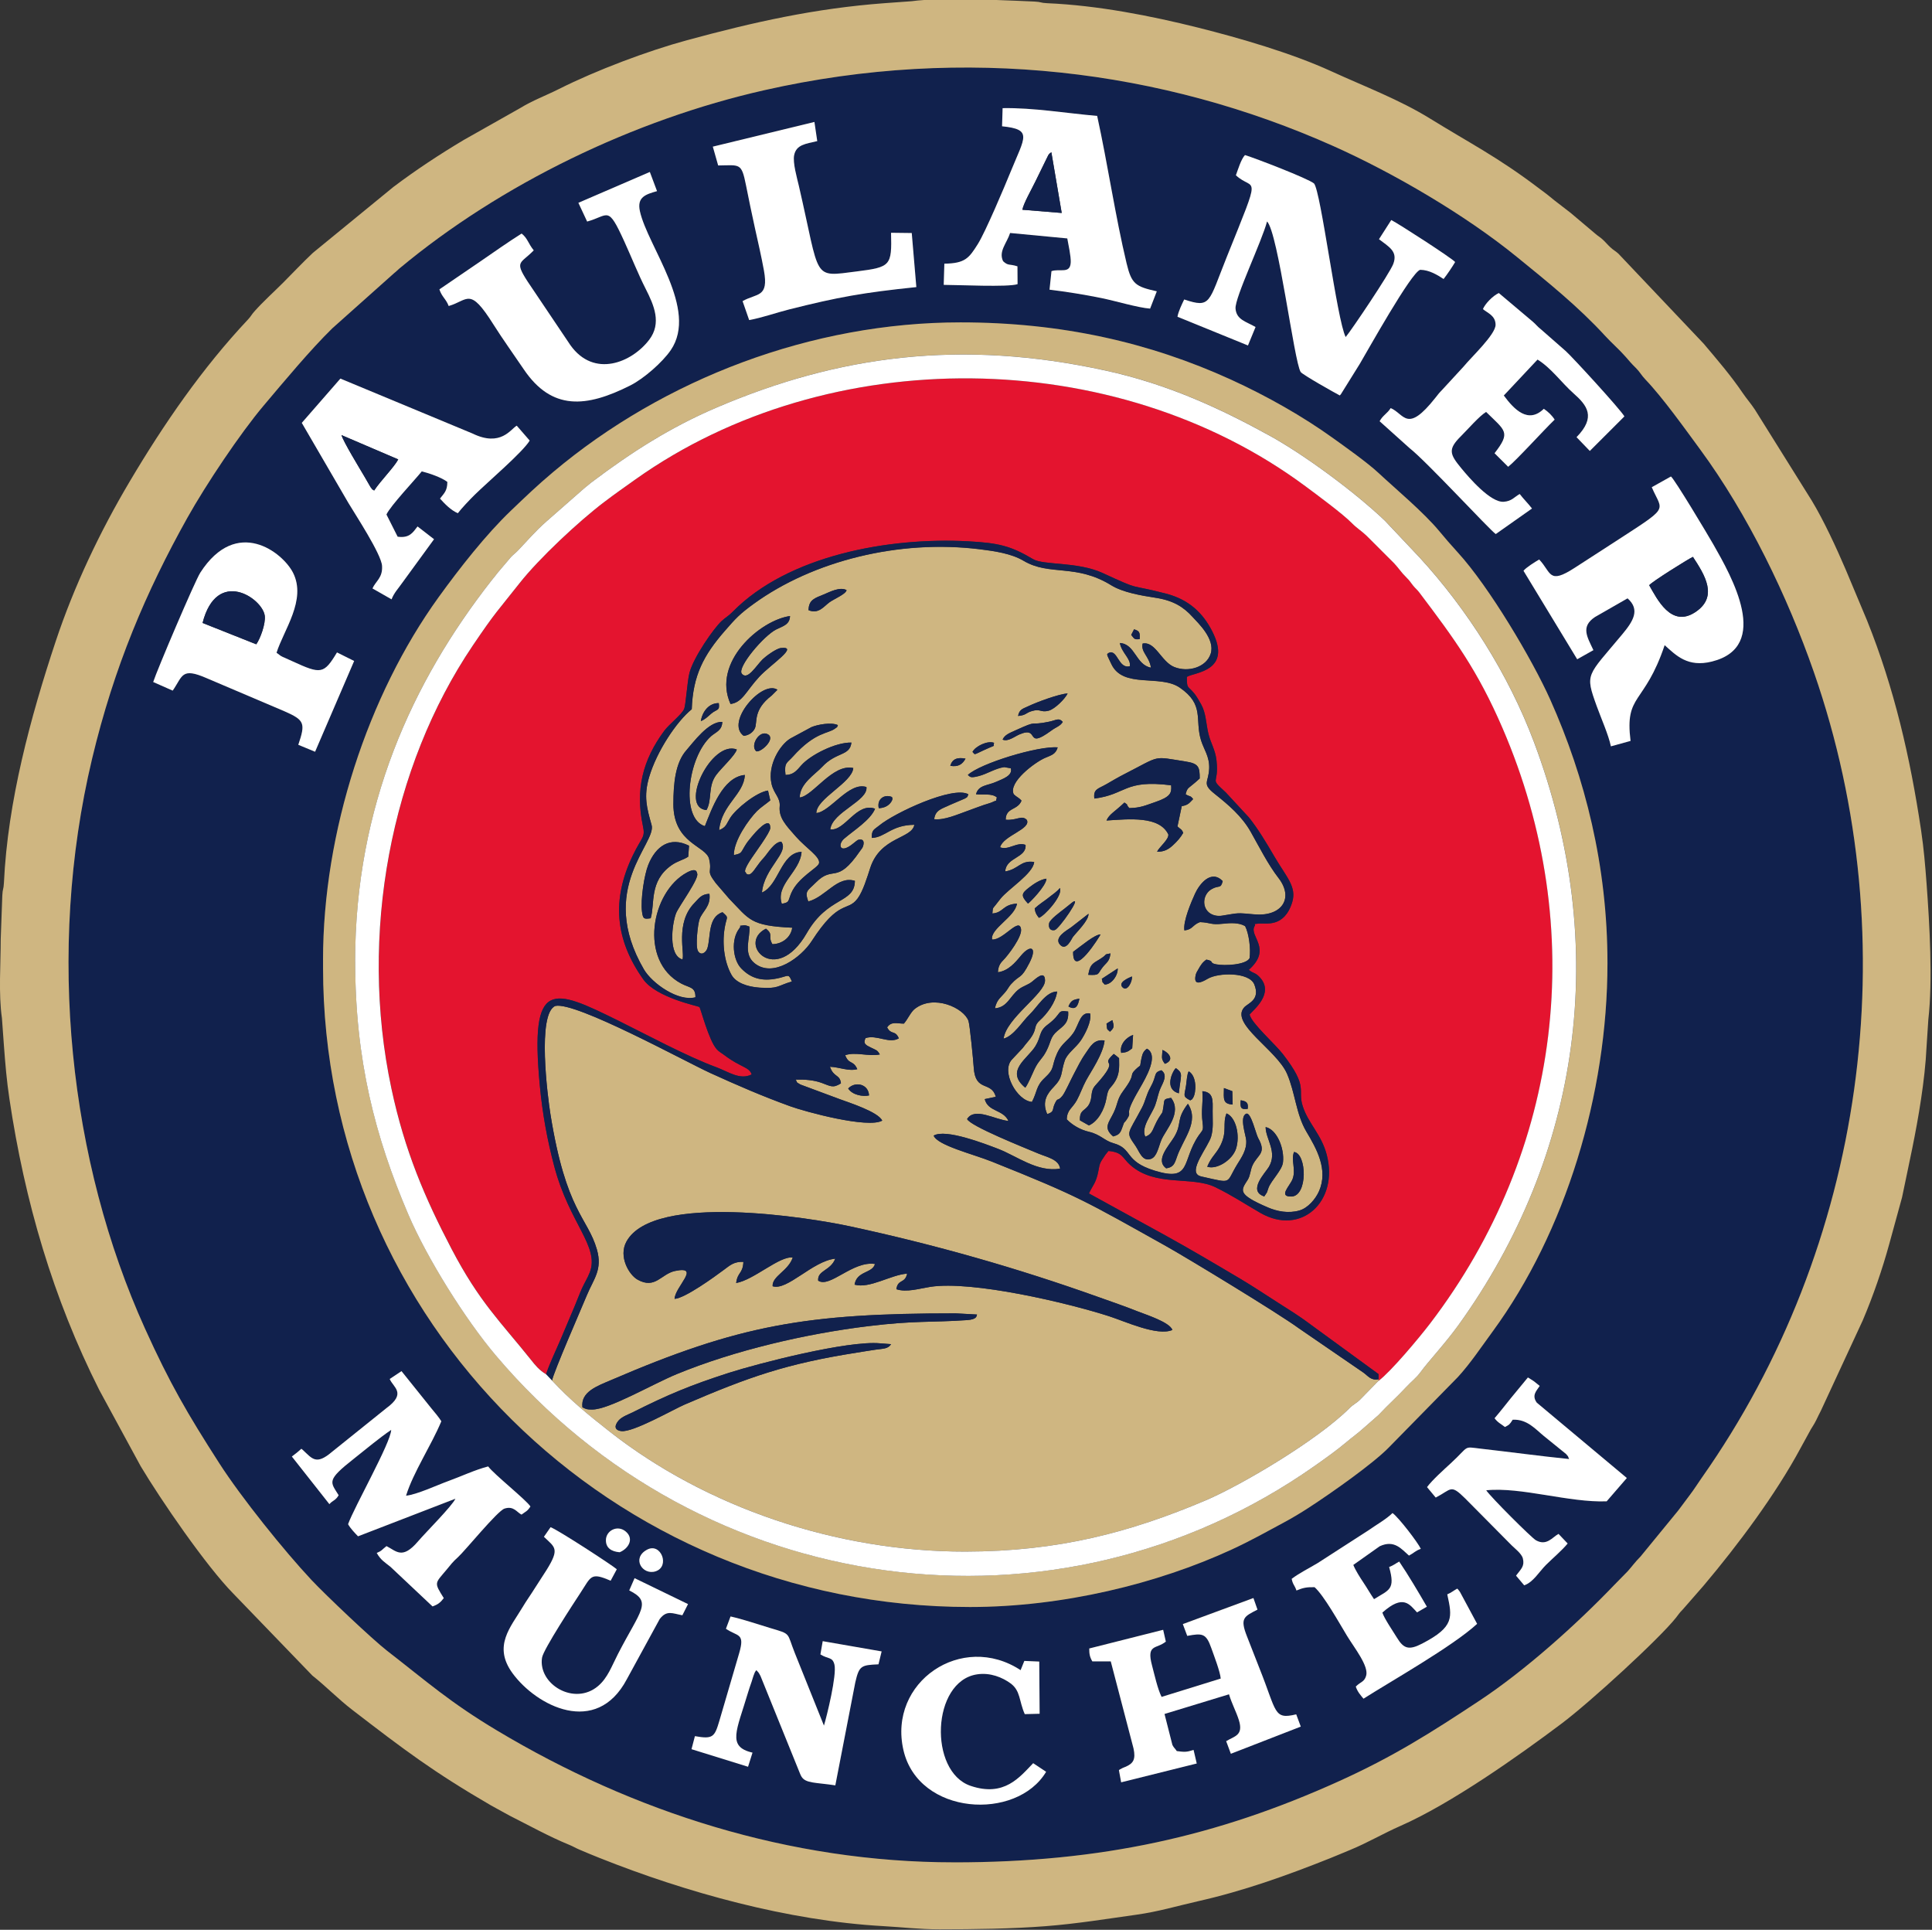<svg width="771" height="770" viewBox="0 0 771 770" fill="none" xmlns="http://www.w3.org/2000/svg">
<rect x="0" y="0" width="771" height="770" fill="#333333" stroke="none"/>
<g clip-path="url(#clip0_2_105)">
<path fill-rule="evenodd" clip-rule="evenodd" d="M417.48 706.95C405.72 726.67 366.53 724.44 360.54 698.28C354.32 671.13 383.86 651.01 407.3 666.4L408.79 662.71L414.74 662.97L414.89 683.79L408.96 683.94C406.61 678.64 407.33 674.6 403.24 671.63C400.06 669.32 395.22 667.26 389.9 668.07C371.75 670.85 370.55 706.85 387.31 712.55C400.79 717.14 406.94 709.06 412.32 703.52L417.49 706.95H417.48ZM275.96 697.93L277.32 692.73C284.53 694.01 285.17 693.09 287.11 686.51L294.96 659.7C297.4 651.41 294.34 653.08 289.7 649.88L291.55 644.95C296.82 646.15 301.98 647.95 307.28 649.54C315.95 652.14 313.87 651.21 317.18 659.51L328.82 688.51C329.97 684.7 334.02 668.29 333.01 664.16C332.23 660.98 330.51 662.06 327.41 660.09L328.33 654.81L351.84 658.9L350.58 664.05C343.59 664.35 342.86 664.63 341.31 671.34L333.36 712.34C325.61 711.14 321.47 711.61 319.83 708.81C319.5 708.24 319.47 708.07 319.21 707.49L303.51 668.72C302.68 667.13 302.76 667.34 301.82 666.37C301.13 667.36 301.26 667.09 300.7 668.62C300.4 669.44 300.26 670.11 299.94 671.03C299.4 672.6 298.97 673.78 298.5 675.37C294.07 690.36 289.96 696.91 300.31 699.29L298.53 704.92L275.97 697.91L275.96 697.93ZM500.17 637.59L501.79 642.21C496.42 645 494.69 645.55 497.61 652.92C499.42 657.5 500.89 661.43 502.66 665.83C509.57 683.09 508.16 686.2 517.25 684L519.07 688.89L491.17 699.73L489.3 694.7C492.64 692.67 496.28 692.44 494.37 686.31C493.3 682.87 491.52 679.68 490.43 676L464.69 683.85L467.83 696.19C468.47 697.48 468.78 697.42 469.59 698.66C472.61 699.05 473.4 699.14 476.29 698.2L477.55 703.61L447.39 711.12L446.5 706.29C447.06 705.88 446.35 706.22 447.85 705.47C448.74 705.02 448.17 705.37 449.24 704.89C452.11 703.6 453.31 702.09 452.32 697.58L443.24 662.86H435.88C434.81 661.02 434.67 659.82 434.66 657.72L464.15 650.27L465.22 654.97C461.44 658.07 457.39 655.83 459.71 664.51C460.66 668.06 461.9 673.8 463.52 677.04L487.13 669.72C486.85 666.8 484.44 660.6 483.35 657.51C481.29 651.67 479.85 651.55 473.76 652.69L471.99 647.96L500.15 637.56L500.17 637.59ZM258.25 618.31C263.81 615.37 267.49 625.09 261.6 626.97C256.38 628.63 251.9 621.67 258.25 618.31ZM515.47 629.97C515.94 632.34 516.65 632.45 517.38 634.62C519.91 633.55 521.43 633.21 524.6 633.29C528.29 636.52 534.47 647.62 537.57 652.72C540.49 657.53 546.37 664.82 545.17 668.68C544.4 671.17 543.13 670.9 541.05 672.94C541.73 675.05 542.99 676.4 544.13 677.78C555.02 670.84 579.67 656.93 589.47 647.92L582.67 635.27C582.6 635.16 582.48 635 582.41 634.89C581.52 633.68 582 634.35 581.52 633.87C579.93 634.75 579.23 635.46 577.56 636.15C579.55 645.31 580.45 649.08 567.57 655.78C562.19 658.58 560.13 657.82 557.45 653.4C555.97 650.96 552.41 645.8 551.66 643.43C560.09 635.87 562.58 640.29 565.49 643.34L569.42 641.08C565.98 635.13 561.96 628.36 558.38 623.07C556.87 623.88 556.08 624.61 554.36 625.24C556.92 634.33 554.36 634.31 548.33 638.07C546.81 635.86 545.63 633.72 544.11 631.46C542.7 629.36 540.85 626.42 540.06 624.41L550.59 616.96C556.47 614.21 559.35 618.15 562.28 620.68C564.37 619.59 564.68 618.82 567 617.99C565.89 615.54 558.16 605.45 555.71 603.71C553.4 606.04 549.15 608.46 546.13 610.59L525.86 623.66C522.23 625.85 518.66 627.56 515.49 629.95L515.47 629.97ZM241.8 614.57C241.8 617.69 244.05 619.08 247.28 619.35C250.82 617.92 253.22 613.9 249.59 610.98C246.33 608.36 241.8 610.72 241.8 614.57ZM208.54 641.27C203.83 649.19 196.59 656.76 204.51 667.61C214.07 680.7 237.93 693.1 250.14 670.02L263.27 645.98C266.1 642.32 268.38 643.8 272.3 644.5L274.56 640.05L253.23 629.7L251.1 634.59C260.44 639.25 255.63 642.4 246.57 660.02C244.1 664.83 242.52 669.45 238.7 672.72C229.21 680.82 214.63 672.02 216.3 661.42C216.81 658.14 229.1 639.41 231.66 635.51C235.9 629.06 235.63 627.19 243.67 630.73L246.13 626.15C244.54 624.69 222.94 610.6 219.71 609.36L217.06 613.18C221.51 617.43 223.47 617.86 218.11 626.45C216.49 629.04 214.9 631.36 213.34 633.86C211.8 636.33 210.12 638.65 208.56 641.26L208.54 641.27ZM596.43 565.88C598.76 563.17 600.65 560.7 602.99 557.8L609.73 549.62C610.82 550.31 611.24 550.54 612.17 551.17L614.44 553C612.99 555.15 611.22 556.79 613.27 559.67L649.21 589.74L641.16 599.04C626.28 599.62 606.89 593.21 593.09 594.64C594.88 597.34 611.14 613.59 612.94 614.59C617.26 617.01 619.55 613.31 621.95 612.04L625.59 615.87C623.47 618.5 619.64 621.73 616.96 624.4C614.15 627.19 611.89 631.29 608.25 632.56L605 628.71C605.09 628.57 605.23 628.39 605.3 628.3C607.06 625.97 608.48 624.86 607.72 621.83C607.24 619.9 604.46 617.82 603.23 616.59L584.71 597.9C578.74 591.99 579.32 594.27 572.94 597.54L569.47 593.37C571.59 590.51 576.07 586.5 578.97 583.84C586.71 576.72 583.62 577.21 591.12 578.06C602.86 579.39 614.43 580.98 626.18 582.17C625.32 580.4 626.32 581.77 624.95 580.15L616.08 572.97C612.78 570.29 609.44 566.19 603.66 566.48C602.37 568.47 602.35 568.44 600.56 569.39C599 568.14 597.78 567.69 596.42 565.89L596.43 565.88ZM116.47 581.17C117.82 580.16 118.96 579.28 120.26 578.07L120.94 578.63C124.65 582.08 126.19 584.67 132.47 579.32L154.18 561.88C162.36 555.87 156.94 553.6 155.53 550.25L160.26 547.11L172.2 561.99C173.14 563.06 175.49 565.95 176.15 567.11C172.14 576.75 164.97 587.43 162.07 596.8C166.32 596.4 174.57 592.54 178.82 591.01C184.02 589.13 189.64 586.46 194.84 585.13C197.17 588.29 209.99 598.46 211.71 601.11C210.4 603.11 209.89 603.04 208.15 604.35C206.3 603.45 205.04 600.77 201.36 601.95C198.55 602.86 185.56 618.85 182.81 621.32C180.52 623.38 180.01 624.21 178.22 626.35C173.57 631.93 173.12 631.3 177.13 637.67C175.77 639.47 174.77 640.22 172.64 640.99L155.86 625.19C153.67 623.4 152.05 622.61 150.37 619.66C152.52 618.76 152.31 618.42 154.27 616.92C158.28 618.96 160.57 622.4 166.88 615C169.85 611.52 180.47 600.9 181.77 598.01L142.91 613.01C141.68 611.74 139.8 609.79 138.94 608.17C141.42 601.23 156.01 575.64 156.14 570.55C151.35 573.77 146.25 578.13 141.45 581.89C130.11 590.79 131.83 591.21 135.17 596.62C133.92 598.78 132.78 598.64 131.48 600.18L116.5 581.18L116.47 581.17ZM128.92 382.99V386.2C128.92 526.88 243.75 641.2 387.13 641.2C424.11 641.2 462.03 631.88 491.54 618.26C499.11 614.77 505.5 611.16 512.24 607.54C515.69 605.69 519.18 603.59 522.3 601.56C531.32 595.7 547.77 584.13 554.17 577.61L581.81 549.43C586.79 543.99 591.09 537.52 595.69 531.24C624.69 491.63 641.49 436.76 641.49 384.28C641.49 345.43 632.53 310.18 618.65 279.15C611.54 263.25 594.27 234.1 581.76 220.43C579.07 217.49 576.71 214.77 574.3 211.85C568.22 204.5 556.79 194.93 550.04 188.64C545.62 184.52 536.79 178.27 531.86 174.73C520.04 166.24 505.71 158.06 491.07 151.39C458.67 136.64 423.59 128.63 383.28 128.63C324.05 128.63 265.03 151.08 220.72 188.37C214.33 193.75 210.03 197.89 203.97 203.68C193.96 213.24 183.47 226.62 175.05 238.27C146.77 277.44 128.91 332 128.91 382.99H128.92ZM61.13 272.12C62.6 267.51 77.76 231.86 79.93 228.49C94.45 205.96 112.82 220.44 116.92 228.51C122.43 239.36 113.17 251.45 110.35 260.46L111.99 261.68C112.75 262.13 112.98 262.18 113.71 262.51C114.83 263.01 115.66 263.38 116.81 263.91C128.09 269.09 129.25 269.02 134.47 260.33L141.32 263.74L125.73 299.96L119.03 297.19C121.95 288.54 121.54 287.35 113.55 283.83L82.53 270.63C72.3 266.15 72.97 269.72 68.91 275.57L61.12 272.13L61.13 272.12ZM636.51 246.18C630.75 250.03 633.35 254.04 635.88 259.4L629.41 263.04L607.98 227.74C608.99 226.44 612.58 224.21 614.23 223.23C619.17 228.38 617.86 233.4 628.43 226.54C633.23 223.43 637.65 220.6 642.47 217.46C666.96 201.51 663.61 204.74 659.17 194.4L666.84 190.11C668.36 191.3 681.58 213.39 683.77 217.23C691.06 230 707 258.01 683.18 263.95C673.48 266.37 668.88 261.48 664.33 257.41C656.24 281.5 648.34 276.63 650.72 295.62L642.88 297.78C641.94 293.24 638.93 286.47 637.22 281.74C632.46 268.55 633.32 270.01 647.36 253.15C651.75 247.88 654.68 243.29 649.53 238.73L636.53 246.18H636.51ZM135.84 151.05L188.53 172.95C199.89 178.5 203.87 171.09 206.22 169.84L211.38 175.78C208.69 180.33 194.63 192.31 189.4 197.45C187.5 199.32 184.15 202.85 182.71 204.76C179.92 203.59 177.42 200.94 175.59 198.93C177.16 196.85 178.51 195.93 178.52 192.27C176.3 190.56 171.61 188.89 168.31 188.07C165.83 191.2 155.75 201.86 154.22 205.28L158.69 214.14C163.41 214.8 164.71 212.52 166.63 210.05C168.59 211.62 171.16 213.48 173.21 215.14L160.46 232.63C158.97 234.78 157.24 236.53 156.26 239.13L148.64 234.78C149.96 231.8 152.74 230.58 152.47 225.81C152.21 221.12 141.73 205.21 139.01 200.63L120.43 168.71L135.84 151.04V151.05ZM550.55 168.08C551.9 165.65 553.55 165.08 554.98 162.84C560.47 165.18 561.4 173.16 572.8 158.74C573.78 157.5 574.42 156.65 575.47 155.61L584.06 146.28C587.08 142.56 596.86 133.48 596.83 129.59C596.81 125.86 593.51 124.86 591.78 123.34C592.69 121.15 595.74 118.03 598.12 116.93L611.64 128.33C613.02 129.51 613.47 130.28 614.94 131.42L624.86 140.12C627.86 142.87 646.56 163.27 648.24 166.15L634.44 179.94L629.14 174.44C637.02 166.38 633.4 161.79 627.93 156.95C623.2 152.76 619.07 146.86 613.57 143.48L600.11 157.82C604.32 163.52 609.89 169.17 616.08 163.12C617.77 164.27 619.35 165.76 620.4 167.44C616 171.68 605.15 183.68 601.85 186.26L596.42 180.85C602.99 172.37 600.77 171.97 593.05 164.37C590.25 166.07 585.71 171.36 582.99 174.06C577.68 179.32 578.54 181.27 583.2 186.91C586.18 190.52 594.75 200.58 600.07 200.22C603.34 200 604.36 198.25 606.46 197.12C607.99 199.11 609.89 200.97 611.36 202.91L596.9 213.1C594.48 211.48 569.35 184.18 562.47 178.78L550.55 168.08ZM259.32 68.63L262.19 76.28C257.67 77.57 254.11 78.63 255.36 84.31C258.49 98.44 278.79 123.41 267.68 139.71C264.4 144.52 256.94 151.07 251.58 153.78C233.99 162.67 220.2 163.96 208.99 147.35C205.02 141.47 200.6 135.36 196.82 129.35C187.34 114.31 186.9 119.83 179.05 122.12C178.01 119.32 176.31 118.47 175.34 115.48L191.8 104.25C197.39 100.38 202.76 96.61 208.15 93.21C210.59 95.12 210.72 97.12 212.99 99.91C207.75 105.34 205.14 104.04 210.59 112.42L227.61 137.73C237.03 150.96 252.12 144.7 259.06 135.6C264.13 128.95 260.97 121.79 257.68 115.31C254.57 109.18 252 102.64 249.11 96.31C242.45 81.74 243.05 85.99 234.3 88.42L230.81 80.96L259.32 68.65V68.63ZM505.65 88.36C503.6 96.31 492.74 118.79 493.07 123.13C493.41 127.61 497.29 128.3 501.06 130.49L498.03 137.85L469.9 126.39C470.29 124.19 471.72 121.31 472.58 119.5C483.31 123.05 482.21 120.86 489.6 102.48C503.86 66.99 500.53 76.79 493.22 69.94C494.07 67.65 495.25 63.6 496.84 61.89C501.25 63.25 521.77 71.17 524.37 73.2C527.12 76.05 533.55 127.85 537.03 134.5C539.28 131.84 554.59 109.12 556.02 105.34C557.9 100.37 554.43 98.6 550.32 95.46L555.22 87.81C558.16 89.28 579.47 103.05 580.71 104.57C579.54 106.54 577.65 109.36 576.1 111.34C573.68 109.77 570.46 107.72 566.77 107.67C563.26 108.52 545.6 140.26 542.64 145.23L535.01 157.48C534.97 157.38 534.8 157.7 534.69 157.81C532.8 156.84 519.74 149.5 519.06 148.43C516.45 144.33 510.1 92.88 505.65 88.37V88.36ZM325 48.65L326.13 56.29C321.47 57.4 317.77 57.68 316.91 61.9C316.29 64.9 318.07 71.04 318.78 74.11C327.53 111.86 323.81 110.58 342.05 108.27C355.41 106.58 355.93 106.02 355.58 92.87L363.84 92.97L365.67 114.54C344.49 116.74 334.59 118.51 314.92 123.45C309.88 124.72 304.06 126.78 298.96 127.7L296.33 120.14C302.1 116.88 306.83 118.86 304.86 107.95C303.85 102.38 302.44 96.3 301.26 90.98C299.95 85.09 298.88 79.83 297.71 73.98C295.87 64.83 295.36 65.9 286.59 66.01L284.45 58.49L324.99 48.64L325 48.65ZM376.62 113.66L376.87 105.21C385.18 105.09 386.69 103 390.22 97.4C393.26 92.57 400.91 74.45 403.43 68.27C408.97 54.69 412.19 51.63 399.92 50.39L400.14 43.15C412.36 42.93 425.66 45.2 437.87 46.25C442.09 65.55 445.12 86.34 449.6 105.02C451.59 113.33 453.15 114.32 461.67 116.24L459 123.14C454.07 122.76 445.12 120.06 439.53 118.92C432.95 117.58 425.52 116.38 418.86 115.58L419.64 108.19C423.06 107.04 427.14 109.49 427.33 104.6C427.42 102.26 426.43 97.78 425.95 95.13L403.13 92.96C401.77 97.15 398.44 100.27 400.33 104.22C402.46 106.18 402.69 105.19 406.06 106.27L406.11 113.37C402.52 114.66 382.13 113.66 376.64 113.66H376.62ZM380.72 743.08C439.58 743.08 485.81 732.61 534.07 710.82C555.98 700.93 570.99 691.41 590.37 678.58C608.61 666.51 629.02 648.25 644.22 632.37L649.61 626.87C651.59 624.62 652.18 623.6 654.69 621.04L669.71 602.7C671.25 600.61 672.75 598.6 674.38 596.45C676.23 594.01 677.32 592.18 679.11 589.63C744.07 497.39 761.37 376.01 723.86 268.2C713.29 237.82 697.51 205.24 678.55 179.43C672.5 171.2 663.57 158.65 656.58 151.36C655.01 149.72 654.4 148.37 652.8 146.79C650.8 144.82 650.37 144.22 648.81 142.44C646.14 139.39 643.27 136.96 640.57 134.02C629.8 122.27 617.5 112.4 605.34 102.51C584.69 85.7 555.99 68.96 532.17 58.31C464.15 27.92 385.33 17.83 305.09 35.96C252.96 47.74 199.84 73.4 159.38 107.12C158.25 108.06 158.43 108.07 157.35 108.91L132.59 131C123.79 139.61 113.28 152.25 105.13 161.91C95.89 172.85 82.2 193.26 74.76 206.59C58.33 235.98 45.51 265.97 36.74 302.73C18.32 380.01 27.78 463.62 57.84 530.07C67.76 551.99 74.79 564.05 87.49 583.82C96.31 597.55 113.49 618.88 124.3 630.42C129.84 636.33 148.62 654.13 154.44 658.64C170.56 671.14 179.49 679.19 198.3 690.45C252.64 722.98 315.15 743.07 380.71 743.07L380.72 743.08Z" fill="#11214D"/>
<path fill-rule="evenodd" clip-rule="evenodd" d="M217.93 548.33C219.24 544.27 221.83 538.91 223.7 534.53C225.66 529.92 227.42 525.73 229.41 521.01C230.3 518.91 231.12 516.64 232.22 514.17C233.22 511.92 234.49 509.99 235.37 507.7C239.36 497.35 227.31 488.34 221.23 465.5C218.37 454.76 216.46 444.18 215.41 432.87C211.45 390.38 220.42 394.25 246.77 407.26C258.16 412.89 273.95 421.43 285.92 425.85C290.76 427.64 295.29 431.07 299.98 428.71C299.09 425.73 295.53 425.89 289.29 421.16C287.75 419.99 287.11 419.82 286.04 418.65C282.9 415.24 279.57 402.22 279.14 401.8C278.81 401.48 261.98 398.13 256.76 390.82C245.39 374.87 244.09 358.89 252.53 341.36C256.26 333.61 257.6 334.35 256.56 329.46C253.53 315.2 256.43 303.34 265.05 291.66C267.03 288.97 271.99 285.19 273 282.94C273.72 281.33 274.26 271.91 275.16 268.46C276.77 262.27 284.82 250.73 287.94 247.85C289.69 246.23 290.51 246.02 292.48 244.03C314.48 221.71 354.47 214.27 386.46 215.99C398.56 216.64 403.37 217.82 412.31 223.12C416.49 225.6 430.02 224.03 440.09 228.66C456.14 236.05 449.45 232.76 465.28 236.85C474.67 239.27 480.1 244.75 483.71 251.78C492.05 268 476.41 268.25 473.66 270.08C473.66 275.15 473.93 273.36 476.68 276.78C477.5 277.79 478.62 279.72 479.39 281.12C481.28 284.56 481.27 288.47 482.18 292.47C483.09 296.46 485 299.05 485.48 303.44C486.59 313.69 482.29 309.83 489.2 316.2L498.46 326.22C502.08 330.77 505.29 336.13 508.58 341.76C513.41 350.01 517.61 353.87 515.66 360.09C512.45 370.35 504.95 368.22 502.5 368.5C499.21 368.87 501.57 368.35 500.61 369.66C498.48 373.62 507.85 378.54 498.36 386.98C500.27 388.58 500.82 387.88 502.73 389.93C508.71 396.36 500.18 402.96 498.69 404.8C499.38 408.23 508.82 416.54 511.91 420.52C522.45 434.11 517.66 434.49 519.9 441.41C522.15 448.37 527.31 452.57 529.46 460.72C534.36 479.35 519.26 493.31 503.02 483.97C496.83 480.41 491.87 477.06 485.03 473.71C475.63 469.11 461.05 473.78 451 464.77C447.83 461.93 448.09 459.78 442.35 459.24L441.15 460.73C441.07 460.84 440.97 461 440.9 461.12C438.82 464.18 438.95 464.03 438.29 467.45C437.41 472.02 436.15 472.82 434.57 476.19L465.15 492.98C475.09 498.46 485.01 504.32 494.83 510.16C500.09 513.28 504.4 516.17 509.36 519.35C514.17 522.42 518.79 525.26 523.2 528.62L550.16 548.29V550.35L550.21 550.92C555.02 547.33 566.18 534.04 570.73 528.08C623.27 459.26 634.17 370.5 599.63 290.49C589.73 267.57 580.54 255.07 566.45 236.42C565.51 235.17 564.99 234.91 564.03 233.73C562.92 232.37 562.75 231.85 561.42 230.55C559.08 228.27 558.37 226.86 556.35 224.71L545.45 213.82C543.46 211.88 541.41 210.67 539.57 208.77C536.02 205.11 525.47 197.33 521 194.01C444.91 137.54 330.62 136.63 253.73 191.19C249.41 194.25 245.39 197.08 241.09 200.34C231.02 207.98 215.16 222.78 207.36 232.69C198.55 243.89 197.96 243.86 188.67 257.61C156.06 305.88 143.1 372.62 156.23 434.31C161.53 459.19 169.59 477.97 180.19 498.24C191.41 519.68 199.68 527.23 212.05 542.72C213.57 544.62 215.17 546.67 217.96 548.34L217.93 548.33Z" fill="#E4142F"/>
<path fill-rule="evenodd" clip-rule="evenodd" d="M380.72 743.08C315.16 743.08 252.65 723 198.31 690.46C179.5 679.2 170.57 671.14 154.45 658.65C148.63 654.14 129.85 636.34 124.31 630.43C113.5 618.9 96.32 597.56 87.5 583.83C74.8 564.07 67.77 552.01 57.85 530.08C27.79 463.63 18.33 380.02 36.75 302.74C45.52 265.98 58.34 236 74.77 206.6C82.22 193.28 95.9 172.87 105.14 161.92C113.3 152.26 123.8 139.62 132.6 131.01L157.36 108.92C158.44 108.08 158.26 108.07 159.39 107.13C199.85 73.41 252.97 47.75 305.1 35.97C385.34 17.84 464.16 27.93 532.18 58.32C556 68.96 584.7 85.7 605.35 102.52C617.51 112.42 629.81 122.28 640.58 134.03C643.28 136.97 646.15 139.4 648.82 142.45C650.38 144.23 650.81 144.83 652.81 146.8C654.42 148.39 655.02 149.73 656.59 151.37C663.57 158.66 672.51 171.21 678.56 179.44C697.52 205.25 713.3 237.83 723.87 268.21C761.38 376.02 744.08 497.39 679.12 589.64C677.33 592.19 676.24 594.02 674.39 596.46C672.76 598.61 671.25 600.62 669.72 602.71L654.7 621.05C652.19 623.62 651.6 624.64 649.62 626.88L644.23 632.38C629.02 648.26 608.62 666.52 590.38 678.59C571 691.41 555.99 700.94 534.08 710.83C485.82 732.62 439.59 743.09 380.73 743.09L380.72 743.08ZM368.78 -9.76585e-06C366.94 0.12 365.28 0.28 363.88 0.48L353.11 1.26C325.14 3.33 300.67 8.85 274.22 16.03C258.38 20.33 237.85 28.08 223.11 35.49C217.8 38.16 212.49 40.1 207.63 43.1L185.08 55.84C175.38 61.62 165.97 67.83 157 74.59L124.9 100.86C120.77 104.73 117.08 108.7 113.04 112.74C109.23 116.55 104.99 120.34 101.49 124.29C100.26 125.68 100.25 126.11 98.94 127.51C80.69 146.93 65.42 169.1 51.82 192.02C39.89 212.12 29.55 233.85 22.18 256.04C12.2 286.1 3.06 319.83 1.57 352.19C1.44 355.02 1.04 354.51 0.92 357.31L0.29 374.64C0.29 384.61 -0.63 396.57 0.77 406.23L1.55 417C2.12 424.65 2.66 431.13 3.77 438.52C9.86 479.33 21.16 518.05 39.65 554.68L56.14 585.02C64.06 598.3 82.21 624.8 93.15 635.9L124.65 668.55C130.07 672.84 134.99 677.94 140.52 682.19C161.29 698.17 172.85 706.95 195.98 720.39L203.43 724.48C211.23 728.4 219.02 732.75 227.12 736.07C228.81 736.76 229.43 737.23 231.04 737.92C234.03 739.2 236.14 740.08 239.2 741.3C273.76 755.09 314.58 766.41 352.47 768.53C360.21 768.96 366.74 769.8 374.93 769.8C388.79 769.8 403.91 769.6 417.3 768.55C429.85 767.57 441.52 765.65 453.75 763.94C462.24 762.75 469.96 760.44 477.95 758.63C496.3 754.49 513.29 748.41 530.72 741.47C533.45 740.38 535.87 739.33 538.89 738.09C545.75 735.27 552.07 731.53 558.86 728.55C578.96 719.73 605.96 700.65 623.21 687.69C634.68 679.07 662.25 653.79 668.85 645.44C670.01 643.98 670.03 643.71 671.46 642.28L679.84 632.69C693.5 616.51 708.65 596.25 718.57 577.76L722.66 570.3C723.45 568.94 723.91 568.4 724.79 566.65C725.56 565.12 725.9 564.29 726.7 562.79L743.36 526.85C747.53 517.05 751.19 506.4 753.94 496.37L759.05 477.74C761.78 464.46 764.57 452.37 766.64 438.5C767.66 431.65 768.51 424.6 768.83 417.6L769.54 406.77C771.33 391.13 770.04 368.88 768.85 352.78C768.28 345.13 767.74 338.65 766.64 331.26C762.3 302.17 755.91 274.53 745.09 247.6L736.56 227.26C732.87 218.64 727.85 207.74 723.02 199.75L700.32 163.43C698.65 160.91 697.15 159.29 695.43 156.77C690.65 149.73 685.3 143.55 679.84 137.08L645.82 101.18C644.44 99.95 644 99.94 642.6 98.63C641.49 97.59 640.85 96.76 639.74 95.72C638.36 94.43 637.91 94.38 636.53 93.16L626.79 84.94C624.37 83.06 622.7 81.8 620.27 79.91C618.84 78.8 618.6 78.47 617.07 77.33C615.76 76.35 615.04 75.83 613.77 74.86C597.7 62.69 586.82 57.27 570.73 47.33C558.35 39.69 544.51 34.5 531.26 28.43C515.4 21.17 494.63 15.16 478.11 11.02C459.34 6.32 437.99 2.13 417.93 1.28C415.1 1.16 415.64 0.75 412.82 0.62C408.79 0.44 403.31 0.19 397.38 -0.01H368.79L368.78 -9.76585e-06Z" fill="#CFB681"/>
<path fill-rule="evenodd" clip-rule="evenodd" d="M351.21 535.99L355.61 536.33C354.35 538.25 352.52 538.09 349.44 538.52C346.96 538.87 344.28 539.33 341.87 539.71C313.7 544.15 298.86 549.4 273.27 560.4C268.52 562.44 252.55 571.64 247.91 571.01C244.87 570.59 245.31 568.59 246.88 566.76C248.18 565.25 250.95 564.29 252.62 563.45C266.36 556.54 275.58 552.67 290.82 547.78C302.5 544.03 338.34 534.77 351.2 535.99H351.21ZM236.38 562.4C243.12 562.4 260.45 552.23 270.13 548.25C293.11 538.8 321.44 532.19 346.53 529.13C365.17 526.86 371.34 527.72 385.87 526.73C390.15 526.44 389.63 524.97 389.91 524.5L381.36 524.03C321.62 524.03 295.02 528.64 243.74 550.71C238.44 552.99 231.63 555.32 232.43 561.54C233.97 562.25 234.07 562.41 236.38 562.41V562.4ZM269.19 518.25C269.36 513.4 279.88 504.92 269.38 507.12C263.8 508.29 261.52 514.53 254.44 510.59C251.01 508.68 246.7 501.36 249.99 495.38C260.82 475.71 323.21 485.85 339.25 489.32C373.32 496.67 405.88 505.93 438.55 517.6C443.84 519.49 448.93 521.22 454.06 523.27C457.28 524.56 466.72 527.52 467.86 530.65C461.91 533.26 449 527.25 442.53 525.16C426.05 519.85 387.97 510.86 371.21 513.46C366.97 514.12 361.76 515.77 357.7 514.4C358.29 510.22 361.14 512.29 362 508.18C355.5 508.62 347.05 514.27 341.02 512.58C341.89 507.02 348.13 508.15 349.17 504.33C340.26 502.98 331.11 514.12 326.49 510.97C326.15 506.82 331.41 507.11 333.32 502.21C324.27 503.14 314.13 515.14 308.32 513.21C308.05 509.17 314.58 507.12 316.34 501.77C311.21 500.98 300.72 510.78 293.77 511.92C294.33 507.44 296.4 508.36 296.66 503.49C292.96 503.33 291.37 504.79 288.85 506.68C285.13 509.46 273.26 518.07 269.17 518.25H269.19ZM338.48 434.31C341.21 431.39 346.55 432.42 346.81 437.08C344.38 437.65 340.13 436.92 338.48 434.31ZM220.32 550.84C227.73 558.82 234.74 564.49 243.23 571.15C281.8 601.42 333.76 619.13 385.21 619.08C422.53 619.05 451.2 611.33 480.98 598.72C495.12 592.74 525.64 574.74 538.49 561.91C540.23 560.17 541.12 560.06 542.75 558.47L550.17 550.89L550.13 550.32C547 550.92 545.94 548.93 543.95 547.57L518.45 530.08C510.02 523.91 473.4 501.71 465.34 497.2C433.42 479.37 430.61 477.38 395.8 463.47C388.25 460.45 374.13 457.03 372.58 453.11C377.28 450.23 393.14 456.4 398.32 458.39C405.72 461.22 413.99 467.82 423.04 466.28C422.59 462.57 417.78 461.69 414.42 460.28C408.88 457.95 387.19 449.32 385.93 446.49C388.97 441.56 397.17 446.83 402.42 447.24C400.3 442.62 394.29 443.68 392.96 438.54L397.39 437.6C395.59 431.15 389.22 435.92 388.58 425.98C388.4 423.16 387.03 408.95 386.48 407.35C384.71 402.19 372.65 396.54 365.01 402.57C363.44 403.81 362.26 406.65 360.7 408.42C357.88 408.39 355.68 407.44 354.02 409.91C355.64 413.1 357.21 410.82 358.68 414.29C354.78 416.6 349.94 412.71 345.41 414.19C344.27 416.47 345.58 417 347.6 418C349.68 419.03 350.08 418.91 351.1 420.72C346.43 421.61 341.36 419.58 337.28 421.02C338.77 424.91 340.45 422.84 342.11 426.59C338.63 427.52 335.05 425.77 331.2 425.63C332.66 429.96 335.21 428.58 335.58 432.25C332.34 434.31 331.43 433.34 327.79 432.03C324.76 430.94 321.08 430.64 317.51 430.76C318.45 432.23 317.25 431.43 319.41 432.72L335.3 438.63C338.64 439.88 350.44 443.6 352.05 447.12C346.37 450.36 321.4 443.6 315.27 441.37C304.02 437.29 294.09 432.97 283.57 428.18C273.67 423.68 229.76 399.55 221.61 401.36C214.25 404.39 218.55 437.71 219.66 444.63C225.92 483.57 234.49 485.67 238.19 498.53C240.52 506.61 236.86 510.34 234.19 516.78C231.98 522.12 220.81 547.7 220.3 550.81L220.32 550.84Z" fill="#CFB681"/>
<path fill-rule="evenodd" clip-rule="evenodd" d="M515.36 477.41C510.02 477.54 514.69 473.25 515.78 470.55C517.32 466.75 515.1 462.93 516.4 459.64C521.51 460.21 521.99 477.25 515.36 477.41ZM481.76 465.52C483.47 461.36 485.43 460.43 487.19 456.72C489.79 451.24 487.79 448.37 489.46 444.25C493.26 445.79 494.95 453.09 493.26 458.34C491.81 462.84 485.61 466.83 481.76 465.52ZM506.24 473.87C507.52 470.71 511.64 466.9 512 463.77C512.64 458.25 509.58 450.63 505.07 449.7C505.07 454.48 509.93 459.66 506.33 465.65C504.95 467.94 497.78 475.16 504.53 477.38L505.58 475.79C505.83 475.23 505.98 474.5 506.24 473.87ZM465.4 466.17C460.86 462.86 466.45 457.25 468.63 453.58C471.88 448.09 469.11 446.91 474.06 440.4C478.78 447.62 472.13 454.38 469.67 461.65C468.71 464.5 468.18 465.75 465.41 466.17H465.4ZM495.12 439.01C497.58 439.4 498.22 440.12 497.91 442.44C495.08 442.79 494.91 441.95 495.12 439.01ZM491.91 440.72C487.93 440.43 488.34 438.57 488.43 434.14L491.78 435.38L491.92 440.72H491.91ZM475.02 439.06C471.8 437.42 472.7 437.22 473.32 433.08C473.59 431.25 473.67 428.67 474.38 427.46C477.72 429.4 477.41 435.99 476.12 438.02C475.43 439.11 475.85 438.4 475.02 439.06ZM467.32 438.05C464.24 438.6 464.75 438.52 464.31 441.39C463.79 444.79 463.99 443.44 462.39 446.08C459.86 450.26 460.3 452.4 457.05 453.54C455.23 449.71 459.68 444.7 461.04 440.85C461.96 438.26 462.12 436.41 463.2 434.02C464.19 431.83 466.06 428.89 463.47 427.03C460.12 428.02 461.9 428.85 459.12 433.82C457.34 437 457.14 439.27 455.73 441.95C449.88 453.08 449.14 451.36 453.23 457.35C454.73 459.55 455.9 463.67 459.36 462.38C461.75 461.49 462.33 457.55 463.48 454.81C465.18 450.77 471.9 443.96 467.33 438.03L467.32 438.05ZM470.44 436.23C471.19 428.72 472.37 428.43 469.25 426.17C467.93 427.35 464.39 434.6 470.44 436.23ZM430.97 447.03C430.81 442.6 433.04 443.42 434.58 440.69C436.23 437.78 434.87 435.57 437.19 433.02C448.05 421.09 438.35 426.29 444.46 420.51C445.54 421.32 445.59 421.3 446.6 422.23C446.69 426.08 446.81 428.91 444.62 432.09C442.78 434.75 442.27 434.03 441.58 438.09C440.76 442.87 438.08 447.52 434.55 449.05L430.99 447.03H430.97ZM444.23 453.45C446 452.89 446.88 452.59 447.66 450.45C449.16 446.28 448.15 448.99 449.85 446.37C452.01 443.03 448.35 445.82 453.54 436.53C455.14 433.67 456.64 431.31 458.04 428.21C459.45 425.1 461.06 420.19 457.71 418.43C456.38 419.4 455.93 420.31 455.5 422.38C454.64 426.5 455.73 424.28 453.24 426.66C450.28 429.5 453.65 428.03 448.31 435.19C445.64 438.77 446.26 440.15 444.38 444.05C442.52 447.89 440.14 450.02 444.24 453.45H444.23ZM464.87 424.48C463.26 422.31 463.76 422.03 463.91 418.92C466.4 419.98 468.92 422.94 464.87 424.48ZM447.43 420.1C446.61 416.63 449.76 413.73 452.18 412.94L451.83 418.28C450.37 419.4 449.93 419.89 447.43 420.11V420.1ZM441.57 408.44C442.5 407.85 442.89 407.57 443.91 407.04C444.64 409.57 444.73 410.01 442.95 411.65C441.5 410.34 441.91 411.07 441.57 408.45V408.44ZM409.17 433.99C400.94 427.26 410.15 422.44 413.21 417.41C415.66 413.39 414.47 411.56 418.12 408.82C424.25 404.23 421.4 402.95 426.27 403.6C426.61 408.11 424.41 409.27 421.95 411.37C419.04 413.85 419.53 415.52 417.64 419.23C415.85 422.73 414.61 422.9 412.83 426.64C411.72 428.96 410.52 432.08 409.18 433.99H409.17ZM426.38 401.59C429.44 403.33 430.21 401.1 430.76 398.48C428.12 398.86 427.34 399.33 426.38 401.59ZM451.72 389.61C451.98 391.52 449.91 395.84 447.99 393.96C446.01 392.01 450.31 390.2 451.72 389.61ZM446.04 386.4L439.69 390.55C440.36 392.9 439.33 390.96 440.81 392.81C443.47 392.95 446.21 389.24 446.04 386.4ZM434.29 388.96C434.87 385.8 435.41 384.8 437.69 383.47C443.08 380.33 439.72 381.06 443.15 380.42C442.81 383.64 441.55 384.04 440.08 385.88C437.86 388.64 439.12 389.2 434.29 388.97V388.96ZM428.25 379.78C428.06 391.11 439.05 373.32 439.21 372.82C436.77 372.93 431.85 377.16 428.25 379.78ZM434.4 364.59C434.48 367.32 429.8 371.72 428.11 373.92C427.72 374.43 425.59 379.51 423.17 377.1C420.2 374.13 425.92 371.14 427.43 370.03L434.4 364.6V364.59ZM427.87 360.1L424.61 362.71C423.27 363.77 418.95 366.87 418.66 368.4C418.34 370.09 419.03 371.48 420.87 371.12C422.58 370.79 432.29 356.76 427.87 360.09V360.1ZM412.91 362.46C413.12 364.17 413.61 364.98 414.61 366.22C416.7 365.55 424.34 357.32 422.95 354.33C421.59 356 420.27 356.7 418.28 358.32C416.73 359.57 414.79 360.71 412.91 362.46ZM410.23 360.53C407.22 357.29 407.64 356.46 410.8 354.03C412.55 352.68 415.18 350.89 417.61 350.59C417.57 353.42 410.82 360.24 410.23 360.53ZM259.67 366.4C257.09 366.73 256.6 366.82 256.21 363.78C255.58 358.85 257.1 349.08 258.73 345.04C261.73 337.59 267.42 333.63 274.98 337.45L274.66 341.82C272.78 343.11 270.46 343.48 267.93 345.27C258.96 351.62 261.42 360.66 259.68 366.41L259.67 366.4ZM350.68 322.47C349.87 318.82 352.9 316.79 355.9 317.98C355.96 318.2 356.54 318.57 355.63 319.97C354.64 321.5 352.81 322.43 350.67 322.47H350.68ZM436.74 318.63C436.21 314.76 438.34 314.74 441.51 312.9C443.65 311.66 446.26 310.12 448.5 308.98C463.67 301.25 459.66 301.74 473.21 303.85C478.41 304.66 478.78 306.09 478.78 310.61C474.11 314.95 473.92 313.83 473.16 316.92C475.16 318.1 474.96 317.26 476.15 318.84C474.66 320.32 474.3 321.2 471.61 321.66L469.9 329.75C471.08 330.93 471.52 330.66 472.2 332.32C471.08 334.24 469.88 335.62 467.93 337.41C466.36 338.84 464.48 339.96 461.77 339.81C462.65 337.95 466.5 334.95 466.26 332.96C462.72 325.49 450.52 326.8 441.58 327.39C442.6 324.9 444.99 323.81 448.73 320.22C450.66 321.5 448.96 320.45 450.66 322.43C455.19 322.34 456.94 321.42 460.89 320.08C467.13 317.96 467.65 316.44 467.37 313.33C448.55 310.96 449.67 316.96 436.76 318.63H436.74ZM379.23 305.57C380 302.85 382.04 302.05 385.31 302.7C384.06 304.99 382.4 306.08 379.23 305.57ZM281.93 323.23C270.81 322.22 283.9 295.19 294.02 299.04C293.54 301.24 287.88 306.42 285.8 309.22C282.38 313.84 284.29 319.14 281.92 323.23H281.93ZM388.09 300.01C389.15 297.82 394.06 295.37 396.69 296.38C396.22 298.06 397.56 297.13 394.84 298.32C387.79 301.4 389.48 301.35 388.08 300L388.09 300.01ZM301.82 299.79C299.17 297.55 303.07 290.97 306.51 293.03C309.53 294.83 303.88 300.16 301.82 299.79ZM268.72 320.76C268.72 336.66 281.74 337.4 282.99 342.74C284.34 348.53 281.51 346.89 285.63 352.34L290.98 358.57C299.15 366.96 299.31 369.37 316.15 370.16C315.67 373.86 312.32 376.66 308.24 376.73C306.29 373.4 308.84 373.07 305.67 370.54C293.92 376.39 309.56 393.89 321.95 372.32C330.51 357.42 341.03 360.65 341.16 351.46C334.12 349.29 329.54 357.89 322.56 359.69C321.04 355.42 322.21 355.52 325.54 352.16C332.7 344.92 333.72 353.37 343.17 339.62C343.71 338.83 344.2 338.37 344.43 337.63C344.98 335.84 344.58 334.55 342.47 335.09C342.22 335.15 340.75 336.35 340.64 336.44C335.05 341.1 334.22 336.93 336.85 334.65C340.6 331.41 347.45 327.15 349.21 322.68C341.82 319.97 337.19 331.7 331.34 330.93C332.15 323.96 346.5 319.59 345.77 314.03C338.8 311.76 331.35 323.93 325.77 324.41C325.79 318.61 340.05 312.3 340.52 306.45C332.35 304.56 324.37 317.68 319.15 318.2C319.15 312.68 325.3 308.99 328.09 305.98C333.76 299.89 339.17 301.75 339.77 296.29C333.37 296.13 323.3 301.33 319.77 305.36C317.94 307.45 316.64 309.18 313.47 309.21C312.89 304.18 314.04 304.53 316.36 301.94C325.42 291.82 330.49 292.86 333.28 290.67C334.54 289.69 333.72 290.71 334.38 289.32C331.81 288.08 326.29 289.08 323.82 290.13L315.47 294.63C311.34 297.06 306.19 305.2 307.9 312.77C308.81 316.79 311.47 318.21 311.15 321.76C310.74 326.26 313.57 329.23 317.63 333.82C321.71 338.44 327.49 341.89 326.84 344.48C326.37 346.34 318.42 350.06 315.72 356.45C314.39 359.59 315.18 360.05 311.99 360.61C309.41 352.86 319.38 347.8 319.88 339.89C311.6 340.16 310.84 353.3 304.07 356.12C304.98 346.2 315.11 340.15 311.77 335.82C308.92 335.97 306.4 340.52 304.77 342.29C303.32 343.86 302.91 344.52 301.65 346.23C300.84 347.32 299.3 349.95 297.77 348.53C297.69 348.37 297.59 347.93 297.58 348.03C297.58 348.09 296.37 347.99 299.11 343.65C301.08 340.52 307.39 332.24 307.39 330.37C307.39 324.96 300.94 332.7 300.07 333.75C298.75 335.33 298.1 336.09 297.07 337.84C295.56 340.4 295.93 340.5 292.85 341.18C292.81 335.33 298.86 326.88 302.11 323.6C303.48 322.22 305.94 320.59 307.39 319.36L306.49 315.43C301.92 316.05 293.7 322.68 291.39 326.36C289.71 329.03 289.88 330.01 286.98 331.23C287.89 321.07 296.89 317 297.24 309.21C288.31 310.04 283.91 323.15 281.29 329.64C271.44 326.66 274.38 302.07 283.78 293.74C285.69 292.05 288.12 291.54 288.25 288.04C282.73 287.74 276.54 296.4 273.95 299.31C269.52 304.28 268.73 312.55 268.73 320.76H268.72ZM400.11 295.1C400.96 293.21 402.72 292.55 405.26 291.4C414.86 287.04 410.14 289.72 418.54 287.98C421.65 287.34 422.53 286.24 424.13 288.04C423.01 289.81 421.71 289.92 419.51 291.53C408.78 299.38 415.15 289.5 406.91 293C404.81 293.89 402.21 296.07 400.12 295.09L400.11 295.1ZM279.68 287.72C280.3 283.83 283 280.47 286.85 280.55C287.31 283.78 286.15 282.77 283.8 284.77C282.35 286.01 281.39 287.05 279.68 287.72ZM406.28 285.68C406.76 282.97 408.25 282.8 410.39 281.76C413.73 280.15 422.91 276.77 426.05 276.7C425.13 278.7 420.98 282.93 418.46 283.57C415.22 284.4 415.31 282.66 411.75 283.72C409.19 284.48 409.64 285.34 406.28 285.67V285.68ZM296.79 293.61C298.87 293.4 300.48 292.18 301.21 290.68C302.41 288.23 300.32 283.37 307.96 277.52L310.26 275.22C304.2 271.14 289.27 288.22 296.8 293.62L296.79 293.61ZM452.57 251.1C454.66 251.78 454.99 252.21 454.82 255.01C452.54 255.29 452.65 254.79 451.44 253.34L452.58 251.11L452.57 251.1ZM291.54 280.89C296.29 280.3 297.75 275.7 303.03 270.01C307.61 265.07 319.18 257.68 311.59 258.57C309.69 258.79 305.49 261.95 304.38 263.03C301.73 265.62 298.31 271.67 296.03 268.8C294.06 266.32 304.87 253.55 309.8 251.14C312.6 249.77 315.14 249.22 315.27 245.8C303.32 247.46 284 264.27 291.53 280.89H291.54ZM322.66 243.46C322.74 239.23 325.25 238.64 328.62 237.24C331.28 236.14 335.11 234.05 337.84 235.45C337.63 237.03 332.97 238.92 331.03 240.31C328.77 241.93 326.7 245.13 322.66 243.47V243.46ZM450.87 265.81C451.39 262.86 447.65 260.59 446.89 256.6C453.05 256.95 453.22 265.32 459.3 266.43C458.64 261.88 455.19 260.26 455.98 256.81C461.07 255.78 463.41 264.11 468.64 266.19C474.21 268.4 481.4 266.29 483.14 260.86C485.03 254.97 478 248.49 475.86 246.13C472.34 242.26 468.33 239.63 461.07 238.52C455.29 237.64 448.03 236.36 443.51 233.58C429.23 224.77 418.95 229.99 408.45 223.77C403.6 220.89 397.05 219.92 390.74 219.15C358.77 215.25 324.52 223.77 300.85 240.9C295.12 245.05 293.64 246.72 289.26 251.74C280.8 261.46 276.52 269.53 276.05 283.01C270 287.91 262.08 299.8 259.05 310.07C256.77 317.78 258.12 322.43 260.03 329.23C262.08 336.53 238.17 354.55 256.94 386.79C260.24 392.45 270.74 399.79 277.52 397.95C277.58 393.73 275.18 394.24 271.81 392.44C254.81 383.34 259.85 355.85 274.12 348.17C278.21 345.97 278.06 348.32 278.17 348.46C279.4 350.15 270.76 361.85 269.78 364.44C268.12 368.84 266.62 381.19 272.3 382.84C273.48 380.89 269.21 368.32 277.17 360.27C278.72 358.7 279.87 356.71 283.11 356.69C283.73 361.68 280.37 363.52 279.17 366.78C278.47 368.68 277.44 377.64 278.53 379.48C279.75 381.55 281.77 380.09 282.3 378.35C283.68 373.81 282.4 365.95 288.33 364.01C290.87 366.3 290.14 365.57 289.39 369.21C288.05 375.69 288.84 383.56 291.93 389.03C293.67 392.11 298.08 393.74 303.06 394.1C310.76 394.65 310.2 393.32 316.01 391.65C314.7 388.52 314.67 389.31 311.47 390.12C305.04 391.74 300.12 390.9 295.8 386.43C292.47 382.99 291.58 374.89 295.06 370.44C296.2 368.98 294.03 369.65 296.76 369.24C297.57 369.12 298.22 369.48 299.04 369.74C299.53 374.09 296.32 380.46 301.09 384.34C308.58 390.43 319.79 381.91 323.88 375.58C334.91 358.5 338.07 364.05 342.19 358.6C344.38 355.71 346.05 350.1 347.27 346.35C351.37 333.78 363.92 334.77 364.88 329.12C355.6 329.18 353.26 334.23 347.89 334.35C347.82 331.03 348.85 331.08 350.85 329.42C356.98 324.34 380.29 313.49 386.42 316.94C385.96 318.26 386.21 317.94 384.99 318.67L379.14 321.17C376.06 322.7 373.24 323.08 372.8 326.89C376.73 327.38 382.13 324.98 386.08 323.59C388.33 322.79 390.34 321.98 392.66 321.2C393.54 320.9 395.36 320.41 396.05 320.07C398.37 318.94 397.09 320.22 397.83 318.22C395.92 316.48 392.2 317.23 389.49 316.94C390.47 313.2 394.08 313.55 397.59 311.96C400.07 310.84 404.24 309.54 403.38 306.57L400.77 306.11C397.34 306.54 394.05 308.76 390.69 309.65C386.92 310.65 387.17 309.88 386.23 309.24C391.04 304.68 414.3 297.56 422.09 298.24C421.27 301.04 419.51 301.35 416.93 302.48C413.07 304.17 402.26 312.12 404.54 316.93C405.86 318.23 406.37 318.06 407.65 319.5C406.06 323.48 401.39 322.09 401.33 327.1C405.74 327.52 407.74 325.06 409.78 327.2C411.54 330.89 400.31 333.41 399.1 338.1C402.41 339.44 405.77 335.83 409.26 337.14C409.71 342.39 401.44 342.02 401.15 347.73C406.45 346.91 407.28 343.09 412.7 343.98C412.32 348.57 402.38 354.7 399.29 358.58C398.53 359.54 398.07 360.13 397.31 361.11C396.03 362.77 396.27 361.96 396.02 364.51C400.54 364.17 399.98 360.96 405.83 360.57C405.13 365.86 395.11 370.55 395.9 374.9C400.42 375.25 406.85 365.63 407.47 370.88C407.82 373.84 402.4 381.12 400.21 383.3C399.07 384.44 398.32 385.78 398.24 387.96C402.34 387.43 405.12 384.14 407.34 381.44C411.18 376.78 414.11 377.78 410.81 384.21C407.25 391.16 407.23 388.53 403.36 392.84C402.75 393.53 402.34 394.32 401.78 395.1C399.86 397.79 397.72 398.6 397.07 402.36C402.06 401.93 402.99 397.51 406.57 394.76C408.28 393.45 410.24 393.03 411.86 391.72C413.35 390.52 416.99 386.99 417.03 391.24C417.09 396.5 401.54 406.22 400.5 414.46C404.6 413.31 407.85 407.72 410.86 404.83C414.01 401.8 417.3 395.72 421.86 395.65C421.36 400.04 417.55 404.84 415.03 407.08C412.52 409.32 413.74 410.12 412.04 413.05C410.86 415.08 409.68 416.05 408.15 418.17L403.8 422.81C399.37 427.61 405.85 439.25 411.81 439.69C413.98 435.57 413.38 433.38 416.89 430.13C421.18 426.15 419.42 425.74 421.84 420.33C423.65 416.28 426.21 415.32 428.38 412.11C430.62 408.79 431.05 403.63 435.02 404.41C435.73 407.72 432.75 413.03 431.37 415.1C429.32 418.17 425.89 420.24 424.87 423.31C423.16 428.47 424.34 429.72 420.49 433.72C418.06 436.24 415.64 439.47 417.91 444.56C420.84 443.61 419.8 442.87 420.86 440.55C422.23 437.52 421.9 439.82 424 437.23C424.99 436 427.22 431.05 428.4 428.81C430.14 425.53 431.24 423.12 433.28 420.22C435.11 417.62 436.62 414.49 440.8 415.22C440.21 420.62 435.51 427.27 433.37 431.21C432 433.73 430.97 436.79 429.7 439.07C427.89 442.31 425.83 442.8 425.71 446.65C427.97 448.99 431.17 450.82 434.56 451.62C439.17 452.7 440.78 455.19 444.28 456.16C452.31 458.39 448.35 463.3 460.83 467.14C475.76 471.73 471.4 463.26 478.35 453.09C479.87 450.87 480.32 451.28 479.91 448C479.23 442.55 480.18 440.74 479.82 435.42C484.36 435.82 483.96 439.14 483.92 443.31C483.88 446.92 484.3 450.13 483.33 453.51C482.14 457.65 474.04 467.19 478.58 469.18C479.28 469.48 479.4 469.46 480.16 469.62C492.03 472.28 489.08 472.22 493.72 464.63C495.28 462.08 497.61 458.95 497.32 454.99C497.18 452.99 494.47 445.56 497.35 444.4C499.19 443.66 501.22 452.57 502.07 454.08C505.57 460.31 501.96 460.52 499.85 464.97C498.98 466.81 498.97 469.1 497.94 470.73C495.19 475.05 493.57 476.46 505.88 481.77C509.61 483.38 514.14 484.28 518.53 483.02C521.99 482.03 524.97 478.42 526.32 475.43C530.23 466.71 525.27 458.19 521.32 451.53C517.23 444.64 516.88 436.04 513.61 428.47C509.47 418.88 490.67 408.42 496.53 401.96C498.05 400.28 503.06 398.98 500.54 392.8C498.52 387.85 486.23 388.01 481.92 390.57C479.47 392.03 476.17 393.53 477.15 389.08C477.35 388.17 477.83 387.51 478.19 386.85C479.17 385.09 479.83 384.04 481.43 382.91C484.86 383.58 482.26 384.2 485.34 384.8C488.72 385.46 497.16 385.04 498.65 382.38C499.21 378.68 498.41 372.48 496.88 369.55C494.42 368.1 491.06 368.27 488.01 368.6C482.98 369.15 483.38 368.14 478.86 367.95C475.75 369.11 476.12 370.86 472.65 371.27C472.06 367.57 475.48 359.72 476.87 356.65C478.62 352.81 483.26 346.8 487.94 351.59C487.1 354.91 486.5 353 483.4 354.86C480.17 356.8 479.49 361.59 482.42 364.1C483.66 365.17 485.66 365.7 487.56 365.4C494.91 364.24 493.05 364.21 500.69 364.87C511.51 365.81 516.44 358.4 510.22 350.37C506 344.92 502.51 337.92 499.13 331.95C495.58 325.68 490.28 321.19 484.78 316.82C479.45 312.58 482.33 312.37 482.54 306.63C482.72 301.87 480.4 299.05 479.27 295.36C476.73 287.03 480.8 281.24 470.78 274.37C462.97 269.02 448.2 274.86 443.53 265.05C441.34 260.46 441.6 261.21 442.52 260.5C446.04 259.03 446.28 267.02 450.86 265.86L450.87 265.81Z" fill="#CFB681"/>
<path fill-rule="evenodd" clip-rule="evenodd" d="M141.74 383.63C141.74 321.66 164.52 271.99 196.08 231.7C197.33 230.1 197.66 229.81 198.64 228.48L203.94 222.23C204.82 221.3 205.75 220.64 206.58 219.78C210.69 215.5 213.46 212.13 218.02 208.09L233.05 194.91C234.4 193.89 234.85 193.35 236.23 192.32C252 180.43 267.48 170.51 286.03 162.58C334.6 141.83 383.52 135.2 441.31 147.86C466.32 153.34 487.16 163.07 506.55 173.74C520.52 181.43 540.67 196.29 552.71 207.77L566.43 222.31C585.6 243.14 602.05 269.18 612.12 295.91C643 377.89 630.72 461.01 582.13 528.57C576.76 536.04 570.17 543 566.95 547.41C565.19 549.82 563.36 551.09 561.32 553.29C557.41 557.51 554.31 560.13 550.14 564.58L543.99 569.97C542.05 571.72 539.64 573.45 537.62 575.16C533.48 578.65 529.25 581.66 524.81 584.78C421.37 657.61 280.17 638 197.89 540.81C185.64 526.34 170.45 502.03 162.98 484.59C149.72 453.63 141.76 422.85 141.76 383.61L141.74 383.63ZM128.92 382.99V386.2C128.92 526.88 243.75 641.2 387.13 641.2C424.11 641.2 462.03 631.88 491.54 618.26C499.11 614.77 505.5 611.16 512.24 607.54C515.69 605.69 519.18 603.59 522.3 601.56C531.32 595.7 547.77 584.13 554.17 577.61L581.81 549.43C586.79 543.99 591.09 537.52 595.69 531.24C624.69 491.63 641.49 436.76 641.49 384.28C641.49 345.43 632.53 310.18 618.65 279.15C611.54 263.25 594.27 234.1 581.76 220.43C579.07 217.49 576.71 214.77 574.3 211.85C568.22 204.5 556.79 194.93 550.04 188.64C545.62 184.52 536.79 178.27 531.86 174.73C520.04 166.24 505.71 158.06 491.07 151.39C458.67 136.64 423.59 128.63 383.28 128.63C324.05 128.63 265.03 151.08 220.72 188.37C214.33 193.75 210.03 197.89 203.97 203.68C193.96 213.24 183.47 226.62 175.05 238.27C146.77 277.44 128.91 332 128.91 382.99H128.92Z" fill="#CFB681"/>
<path fill-rule="evenodd" clip-rule="evenodd" d="M450.87 265.81C446.29 266.98 446.05 258.99 442.53 260.45C441.61 261.17 441.35 260.41 443.54 265C448.21 274.82 462.98 268.97 470.79 274.32C480.82 281.19 476.74 286.99 479.28 295.31C480.4 298.99 482.73 301.81 482.55 306.58C482.34 312.32 479.45 312.53 484.79 316.77C490.29 321.14 495.58 325.63 499.14 331.9C502.52 337.87 506.01 344.87 510.23 350.32C516.45 358.35 511.52 365.75 500.7 364.82C493.06 364.16 494.92 364.19 487.57 365.35C485.67 365.65 483.67 365.11 482.43 364.05C479.5 361.54 480.19 356.75 483.41 354.81C486.51 352.95 487.11 354.86 487.95 351.54C483.28 346.75 478.63 352.75 476.88 356.6C475.49 359.67 472.07 367.52 472.66 371.22C476.12 370.81 475.76 369.06 478.87 367.9C483.39 368.09 482.98 369.1 488.02 368.55C491.07 368.22 494.44 368.05 496.89 369.5C498.42 372.43 499.22 378.63 498.66 382.33C497.17 384.99 488.73 385.41 485.35 384.75C482.27 384.15 484.87 383.53 481.44 382.86C479.84 383.99 479.18 385.04 478.2 386.8C477.83 387.46 477.36 388.12 477.16 389.03C476.17 393.49 479.47 391.98 481.93 390.52C486.24 387.96 498.53 387.8 500.55 392.75C503.07 398.93 498.06 400.23 496.54 401.91C490.69 408.37 509.49 418.83 513.62 428.42C516.89 435.99 517.24 444.59 521.33 451.48C525.28 458.15 530.25 466.66 526.33 475.38C524.99 478.37 522 481.98 518.54 482.97C514.15 484.23 509.62 483.33 505.89 481.72C493.59 476.41 495.21 475 497.95 470.68C498.98 469.06 498.99 466.77 499.86 464.92C501.97 460.47 505.58 460.26 502.08 454.03C501.23 452.52 499.21 443.61 497.36 444.35C494.48 445.51 497.19 452.94 497.33 454.94C497.61 458.9 495.29 462.03 493.73 464.58C489.09 472.17 492.05 472.23 480.17 469.57C479.41 469.4 479.29 469.43 478.59 469.13C474.05 467.14 482.15 457.6 483.34 453.46C484.31 450.08 483.89 446.87 483.93 443.26C483.97 439.09 484.37 435.77 479.83 435.37C480.19 440.68 479.24 442.49 479.92 447.95C480.33 451.23 479.88 450.82 478.36 453.04C471.41 463.21 475.77 471.68 460.84 467.09C448.35 463.25 452.32 458.33 444.29 456.11C440.79 455.14 439.18 452.65 434.57 451.57C431.17 450.77 427.97 448.94 425.72 446.6C425.83 442.75 427.9 442.26 429.71 439.02C430.98 436.74 432.02 433.68 433.38 431.16C435.52 427.21 440.22 420.57 440.81 415.17C436.63 414.44 435.12 417.57 433.29 420.17C431.25 423.06 430.16 425.48 428.41 428.76C427.22 431 425 435.96 424.01 437.18C421.91 439.77 422.25 437.47 420.87 440.5C419.82 442.82 420.85 443.57 417.92 444.51C415.65 439.42 418.07 436.19 420.5 433.67C424.35 429.67 423.17 428.42 424.88 423.26C425.9 420.18 429.33 418.11 431.38 415.05C432.76 412.98 435.75 407.67 435.03 404.36C431.06 403.58 430.63 408.74 428.39 412.06C426.22 415.28 423.65 416.24 421.85 420.28C419.44 425.69 421.2 426.09 416.9 430.08C413.39 433.34 413.99 435.52 411.82 439.64C405.86 439.21 399.38 427.57 403.81 422.76L408.16 418.12C409.69 416 410.86 415.03 412.05 413C413.75 410.07 412.53 409.27 415.04 407.03C417.56 404.79 421.36 400 421.87 395.6C417.31 395.66 414.02 401.75 410.87 404.78C407.86 407.68 404.61 413.26 400.51 414.41C401.55 406.17 417.1 396.45 417.04 391.19C416.99 386.94 413.36 390.46 411.87 391.67C410.24 392.99 408.28 393.4 406.58 394.71C403 397.46 402.07 401.89 397.08 402.31C397.73 398.55 399.87 397.73 401.79 395.05C402.34 394.27 402.75 393.48 403.37 392.79C407.23 388.47 407.25 391.1 410.82 384.16C414.12 377.73 411.19 376.73 407.35 381.39C405.13 384.09 402.35 387.37 398.25 387.91C398.33 385.73 399.08 384.39 400.22 383.25C402.41 381.07 407.83 373.8 407.48 370.83C406.85 365.58 400.42 375.2 395.91 374.85C395.13 370.5 405.14 365.82 405.84 360.52C399.98 360.91 400.55 364.12 396.03 364.46C396.28 361.91 396.04 362.72 397.32 361.06C398.08 360.08 398.53 359.49 399.3 358.53C402.39 354.65 412.33 348.51 412.71 343.93C407.29 343.04 406.47 346.86 401.16 347.68C401.45 341.98 409.73 342.35 409.27 337.09C405.78 335.79 402.42 339.39 399.11 338.05C400.33 333.36 411.56 330.84 409.79 327.15C407.75 325.01 405.76 327.47 401.34 327.05C401.4 322.04 406.07 323.43 407.66 319.45C406.38 318.01 405.87 318.18 404.55 316.88C402.27 312.07 413.07 304.12 416.94 302.43C419.52 301.3 421.28 300.99 422.1 298.19C414.3 297.51 391.05 304.63 386.24 309.19C387.19 309.82 386.93 310.6 390.7 309.6C394.05 308.71 397.35 306.49 400.78 306.06L403.39 306.52C404.25 309.49 400.08 310.79 397.6 311.91C394.09 313.5 390.48 313.15 389.5 316.89C392.21 317.18 395.93 316.43 397.84 318.17C397.1 320.17 398.39 318.89 396.06 320.02C395.36 320.36 393.55 320.85 392.67 321.15C390.36 321.93 388.34 322.74 386.09 323.54C382.15 324.94 376.75 327.34 372.81 326.84C373.25 323.03 376.07 322.65 379.15 321.12L385 318.62C386.21 317.89 385.97 318.21 386.43 316.89C380.3 313.44 356.99 324.3 350.86 329.37C348.85 331.03 347.83 330.98 347.9 334.3C353.26 334.18 355.6 329.13 364.89 329.07C363.93 334.72 351.37 333.72 347.28 346.3C346.06 350.05 344.38 355.67 342.2 358.55C338.07 364 334.91 358.45 323.89 375.53C319.8 381.86 308.59 390.38 301.1 384.29C296.33 380.41 299.54 374.04 299.05 369.69C298.22 369.44 297.57 369.07 296.77 369.19C294.05 369.61 296.22 368.93 295.07 370.39C291.59 374.84 292.48 382.94 295.81 386.38C300.13 390.85 305.06 391.69 311.48 390.07C314.69 389.26 314.71 388.47 316.02 391.6C310.22 393.27 310.78 394.6 303.07 394.05C298.09 393.69 293.68 392.06 291.94 388.98C288.85 383.51 288.06 375.63 289.4 369.16C290.15 365.51 290.88 366.25 288.34 363.96C282.41 365.9 283.69 373.76 282.31 378.3C281.78 380.04 279.75 381.5 278.54 379.43C277.45 377.58 278.48 368.62 279.18 366.73C280.38 363.47 283.74 361.63 283.12 356.64C279.89 356.66 278.74 358.65 277.18 360.22C269.21 368.27 273.49 380.84 272.31 382.79C266.63 381.14 268.13 368.79 269.79 364.39C270.77 361.8 279.41 350.11 278.18 348.41C278.07 348.26 278.22 345.92 274.13 348.12C259.86 355.8 254.82 383.29 271.82 392.39C275.19 394.19 277.59 393.69 277.53 397.9C270.75 399.74 260.25 392.4 256.95 386.74C238.18 354.5 262.09 336.48 260.04 329.18C258.13 322.38 256.79 317.73 259.06 310.02C262.09 299.76 270 287.86 276.06 282.96C276.53 269.48 280.8 261.4 289.27 251.69C293.64 246.67 295.13 245 300.86 240.85C324.53 223.72 358.78 215.19 390.75 219.1C397.06 219.87 403.61 220.85 408.46 223.72C418.96 229.94 429.24 224.72 443.52 233.53C448.04 236.32 455.3 237.59 461.08 238.47C468.35 239.58 472.36 242.21 475.87 246.08C478.01 248.44 485.04 254.92 483.15 260.81C481.41 266.24 474.21 268.34 468.65 266.14C463.42 264.07 461.08 255.73 455.99 256.76C455.2 260.22 458.65 261.83 459.31 266.38C453.23 265.26 453.05 256.89 446.9 256.55C447.66 260.54 451.4 262.81 450.88 265.76L450.87 265.81ZM217.93 548.33L220.32 550.83C220.83 547.72 232 522.14 234.21 516.8C236.87 510.36 240.53 506.63 238.21 498.55C234.51 485.69 225.94 483.59 219.68 444.65C218.57 437.73 214.26 404.4 221.63 401.38C229.78 399.57 273.69 423.7 283.59 428.2C294.11 432.98 304.05 437.31 315.29 441.39C321.42 443.62 346.4 450.38 352.07 447.14C350.46 443.62 338.66 439.9 335.32 438.65L319.43 432.74C317.27 431.45 318.47 432.25 317.53 430.78C321.11 430.66 324.78 430.96 327.81 432.05C331.45 433.36 332.36 434.33 335.6 432.27C335.23 428.6 332.68 429.98 331.22 425.65C335.06 425.8 338.64 427.55 342.13 426.61C340.47 422.86 338.78 424.93 337.3 421.04C341.38 419.6 346.45 421.64 351.12 420.74C350.1 418.93 349.71 419.05 347.62 418.02C345.6 417.03 344.29 416.49 345.43 414.21C349.95 412.73 354.8 416.62 358.7 414.31C357.23 410.84 355.66 413.12 354.04 409.93C355.7 407.46 357.9 408.41 360.72 408.44C362.27 406.67 363.45 403.83 365.03 402.59C372.66 396.56 384.72 402.21 386.5 407.37C387.05 408.97 388.42 423.18 388.6 426C389.24 435.94 395.6 431.17 397.41 437.62L392.98 438.56C394.32 443.7 400.32 442.64 402.44 447.26C397.19 446.84 389 441.57 385.95 446.51C387.21 449.34 408.9 457.97 414.44 460.3C417.8 461.71 422.62 462.59 423.06 466.3C414.01 467.84 405.74 461.24 398.34 458.41C393.15 456.43 377.3 450.25 372.6 453.13C374.16 457.05 388.27 460.47 395.82 463.49C430.63 477.41 433.44 479.39 465.36 497.22C473.42 501.72 510.04 523.92 518.47 530.1L543.97 547.59C545.95 548.96 547.02 550.94 550.15 550.34V548.28L523.18 528.61C518.77 525.25 514.15 522.42 509.34 519.34C504.37 516.17 500.07 513.28 494.81 510.15C484.99 504.32 475.07 498.46 465.13 492.97L434.55 476.18C436.13 472.81 437.39 472 438.27 467.44C438.93 464.03 438.8 464.18 440.88 461.11C440.96 461 441.05 460.83 441.13 460.72L442.33 459.23C448.07 459.77 447.82 461.92 450.98 464.76C461.03 473.78 475.61 469.1 485.01 473.7C491.86 477.05 496.82 480.4 503 483.96C519.24 493.3 534.34 479.34 529.44 460.71C527.3 452.56 522.13 448.36 519.88 441.4C517.65 434.48 522.43 434.1 511.89 420.51C508.8 416.53 499.36 408.21 498.67 404.79C500.16 402.95 508.7 396.35 502.71 389.92C500.8 387.87 500.26 388.56 498.34 386.97C507.83 378.53 498.46 373.61 500.59 369.65C501.55 368.35 499.19 368.87 502.48 368.49C504.93 368.21 512.43 370.34 515.64 360.08C517.58 353.86 513.39 350.01 508.56 341.75C505.26 336.11 502.06 330.76 498.44 326.21L489.18 316.19C482.27 309.82 486.57 313.68 485.46 303.43C484.98 299.04 483.07 296.45 482.16 292.46C481.25 288.46 481.26 284.56 479.37 281.11C478.6 279.71 477.48 277.79 476.66 276.77C473.91 273.36 473.64 275.14 473.64 270.07C476.39 268.24 492.03 267.99 483.69 251.77C480.08 244.75 474.64 239.27 465.26 236.84C449.43 232.75 456.12 236.04 440.07 228.65C430 224.02 416.47 225.59 412.29 223.11C403.36 217.81 398.54 216.64 386.44 215.98C354.45 214.26 314.47 221.7 292.46 244.02C290.5 246.01 289.68 246.22 287.92 247.84C284.81 250.72 276.75 262.26 275.14 268.45C274.24 271.9 273.7 281.32 272.98 282.93C271.97 285.17 267.01 288.96 265.03 291.65C256.41 303.33 253.52 315.2 256.54 329.45C257.58 334.34 256.24 333.6 252.51 341.35C244.08 358.88 245.37 374.86 256.74 390.81C261.95 398.12 278.79 401.46 279.12 401.79C279.55 402.21 282.88 415.23 286.02 418.64C287.1 419.81 287.73 419.98 289.27 421.15C295.51 425.87 299.06 425.71 299.96 428.7C295.27 431.06 290.74 427.63 285.9 425.84C273.93 421.42 258.15 412.88 246.75 407.25C220.4 394.24 211.43 390.37 215.39 432.86C216.44 444.16 218.35 454.75 221.21 465.49C227.29 488.33 239.34 497.34 235.35 507.69C234.47 509.98 233.2 511.91 232.2 514.16C231.1 516.63 230.28 518.9 229.39 521C227.4 525.71 225.64 529.91 223.68 534.52C221.82 538.9 219.22 544.25 217.91 548.32L217.93 548.33Z" fill="#11214D"/>
<path fill-rule="evenodd" clip-rule="evenodd" d="M550.17 550.9L542.75 558.48C541.11 560.07 540.23 560.18 538.49 561.92C525.64 574.75 495.12 592.75 480.98 598.73C451.2 611.33 422.53 619.05 385.21 619.09C333.76 619.14 281.8 601.43 243.23 571.16C234.75 564.5 227.74 558.83 220.32 550.85L217.93 548.35C215.14 546.68 213.53 544.63 212.02 542.73C199.65 527.24 191.38 519.69 180.16 498.25C169.56 477.99 161.5 459.21 156.2 434.32C143.07 372.63 156.03 305.89 188.64 257.62C197.93 243.87 198.52 243.9 207.33 232.7C215.13 222.79 230.99 207.99 241.06 200.35C245.37 197.08 249.39 194.26 253.7 191.2C330.59 136.64 444.88 137.55 520.97 194.02C525.44 197.34 535.99 205.12 539.54 208.78C541.38 210.68 543.42 211.89 545.42 213.83L556.32 224.72C558.34 226.87 559.06 228.28 561.39 230.56C562.72 231.86 562.89 232.38 564 233.74C564.96 234.91 565.48 235.18 566.42 236.43C580.51 255.07 589.7 267.57 599.6 290.5C634.14 370.51 623.24 459.27 570.7 528.09C566.15 534.05 554.98 547.34 550.18 550.93L550.17 550.9ZM141.74 383.63C141.74 422.88 149.7 453.65 162.96 484.61C170.43 502.05 185.62 526.36 197.87 540.83C280.15 638.02 421.35 657.63 524.79 584.8C529.23 581.67 533.46 578.67 537.6 575.18C539.63 573.47 542.04 571.74 543.97 569.99L550.12 564.6C554.29 560.15 557.38 557.53 561.3 553.31C563.34 551.11 565.17 549.84 566.93 547.43C570.15 543.02 576.74 536.06 582.11 528.59C630.7 461.02 642.98 377.91 612.1 295.93C602.03 269.2 585.58 243.16 566.41 222.33L552.69 207.79C540.65 196.3 520.5 181.44 506.53 173.76C487.14 163.09 466.29 153.35 441.29 147.88C383.5 135.22 334.58 141.85 286.01 162.6C267.46 170.52 251.99 180.45 236.21 192.34C234.83 193.38 234.37 193.91 233.03 194.93L218 208.11C213.44 212.15 210.67 215.52 206.56 219.8C205.72 220.67 204.79 221.32 203.92 222.25L198.62 228.5C197.64 229.83 197.31 230.12 196.06 231.72C164.51 272.01 141.72 321.68 141.72 383.65L141.74 383.63Z" fill="white"/>
<path fill-rule="evenodd" clip-rule="evenodd" d="M658.14 233.51C659.17 232.16 673.39 223.25 675.59 222.19C680.23 229.3 685.97 238.15 676.39 244.34C666.86 250.5 661.31 238.99 658.14 233.51ZM659.17 194.41C663.61 204.75 666.97 201.52 642.47 217.47C637.65 220.61 633.22 223.44 628.43 226.55C617.86 233.41 619.17 228.39 614.23 223.24C612.59 224.21 608.99 226.44 607.98 227.75L629.41 263.05L635.88 259.41C633.35 254.05 630.74 250.04 636.51 246.19L649.51 238.74C654.66 243.3 651.74 247.89 647.34 253.16C633.3 270.02 632.44 268.55 637.2 281.75C638.91 286.48 641.92 293.25 642.86 297.79L650.7 295.63C648.32 276.64 656.21 281.51 664.31 257.42C668.86 261.49 673.46 266.38 683.16 263.96C706.98 258.02 691.03 230.01 683.75 217.24C681.56 213.4 668.35 191.31 666.82 190.12L659.15 194.41H659.17Z" fill="white"/>
<path fill-rule="evenodd" clip-rule="evenodd" d="M269.19 518.25C273.28 518.07 285.16 509.46 288.87 506.68C291.39 504.8 292.98 503.34 296.68 503.49C296.42 508.37 294.36 507.45 293.79 511.92C300.74 510.77 311.23 500.97 316.36 501.77C314.6 507.12 308.07 509.17 308.34 513.21C314.15 515.14 324.29 503.14 333.34 502.21C331.43 507.11 326.17 506.81 326.51 510.97C331.13 514.12 340.28 502.98 349.19 504.33C348.15 508.15 341.91 507.01 341.04 512.58C347.07 514.28 355.52 508.63 362.02 508.18C361.16 512.3 358.31 510.22 357.72 514.4C361.77 515.77 366.99 514.12 371.23 513.46C387.99 510.86 426.07 519.85 442.55 525.16C449.02 527.24 461.93 533.26 467.88 530.65C466.73 527.52 457.3 524.55 454.08 523.27C448.95 521.22 443.86 519.49 438.57 517.6C405.9 505.92 373.34 496.67 339.27 489.32C323.23 485.86 260.84 475.72 250.01 495.38C246.72 501.35 251.03 508.68 254.46 510.59C261.53 514.54 263.82 508.29 269.4 507.12C279.9 504.93 269.38 513.41 269.21 518.25H269.19Z" fill="#11214D"/>
<path fill-rule="evenodd" clip-rule="evenodd" d="M493.21 69.93C500.52 76.78 503.86 66.98 489.59 102.47C482.2 120.86 483.3 123.05 472.57 119.49C471.71 121.3 470.28 124.18 469.89 126.38L498.02 137.84L501.05 130.48C497.28 128.29 493.4 127.6 493.06 123.12C492.73 118.78 503.58 96.3 505.64 88.35C510.09 92.87 516.43 144.31 519.05 148.41C519.73 149.48 532.79 156.82 534.68 157.79C534.79 157.68 534.95 157.35 535 157.46L542.63 145.21C545.59 140.24 563.25 108.5 566.76 107.65C570.45 107.7 573.67 109.75 576.09 111.32C577.64 109.35 579.53 106.52 580.7 104.55C579.45 103.03 558.14 89.26 555.21 87.79L550.31 95.44C554.42 98.58 557.89 100.35 556.01 105.32C554.58 109.09 539.28 131.82 537.02 134.48C533.53 127.83 527.11 76.03 524.36 73.18C521.77 71.14 501.24 63.23 496.83 61.87C495.24 63.58 494.06 67.63 493.21 69.92V69.93Z" fill="white"/>
<path fill-rule="evenodd" clip-rule="evenodd" d="M268.72 320.76C268.72 336.66 281.74 337.4 282.99 342.74C284.34 348.53 281.51 346.89 285.63 352.34L290.98 358.57C299.15 366.96 299.31 369.37 316.15 370.16C315.67 373.86 312.32 376.66 308.24 376.73C306.29 373.4 308.84 373.07 305.67 370.54C293.92 376.39 309.56 393.89 321.95 372.32C330.51 357.42 341.03 360.65 341.16 351.46C334.12 349.29 329.54 357.89 322.56 359.69C321.04 355.42 322.21 355.52 325.54 352.16C332.7 344.92 333.72 353.37 343.17 339.62C343.71 338.83 344.2 338.37 344.43 337.63C344.98 335.84 344.58 334.55 342.47 335.09C342.22 335.15 340.75 336.35 340.64 336.44C335.05 341.1 334.22 336.93 336.85 334.65C340.6 331.41 347.45 327.15 349.21 322.68C341.82 319.97 337.19 331.7 331.34 330.93C332.15 323.96 346.5 319.59 345.77 314.03C338.8 311.76 331.35 323.93 325.77 324.41C325.79 318.61 340.05 312.3 340.52 306.45C332.35 304.56 324.37 317.68 319.15 318.2C319.15 312.68 325.3 308.99 328.09 305.98C333.76 299.89 339.17 301.75 339.77 296.29C333.37 296.13 323.3 301.33 319.77 305.36C317.94 307.45 316.64 309.18 313.47 309.21C312.89 304.18 314.04 304.53 316.36 301.94C325.42 291.82 330.49 292.86 333.28 290.67C334.54 289.69 333.72 290.71 334.38 289.32C331.81 288.08 326.29 289.08 323.82 290.13L315.47 294.63C311.34 297.06 306.19 305.2 307.9 312.77C308.81 316.79 311.47 318.21 311.15 321.76C310.74 326.26 313.57 329.23 317.63 333.82C321.71 338.44 327.49 341.89 326.84 344.48C326.37 346.34 318.42 350.06 315.72 356.45C314.39 359.59 315.18 360.05 311.99 360.61C309.41 352.86 319.38 347.8 319.88 339.89C311.6 340.16 310.84 353.3 304.07 356.12C304.98 346.2 315.11 340.15 311.77 335.82C308.92 335.97 306.4 340.52 304.77 342.29C303.32 343.86 302.91 344.52 301.65 346.23C300.84 347.32 299.3 349.95 297.77 348.53C297.69 348.37 297.59 347.93 297.58 348.03C297.58 348.09 296.37 347.99 299.11 343.65C301.08 340.52 307.39 332.24 307.39 330.37C307.39 324.96 300.94 332.7 300.07 333.75C298.75 335.33 298.1 336.09 297.07 337.84C295.56 340.4 295.93 340.5 292.85 341.18C292.81 335.33 298.86 326.88 302.11 323.6C303.48 322.22 305.94 320.59 307.39 319.36L306.49 315.43C301.92 316.05 293.7 322.68 291.39 326.36C289.71 329.03 289.88 330.01 286.98 331.23C287.89 321.07 296.89 317 297.24 309.21C288.31 310.04 283.91 323.15 281.29 329.64C271.44 326.66 274.38 302.07 283.78 293.74C285.69 292.05 288.12 291.54 288.25 288.04C282.73 287.74 276.54 296.4 273.95 299.31C269.52 304.28 268.73 312.55 268.73 320.76H268.72Z" fill="#11214D"/>
<path fill-rule="evenodd" clip-rule="evenodd" d="M408.01 83.69C408.41 81.24 411.84 75.27 413.25 72.31L418.35 61.9C419.02 60.99 418.8 61.35 419.57 60.75L423.7 84.97L408.02 83.69H408.01ZM399.91 50.39C412.17 51.64 408.95 54.69 403.42 68.27C400.9 74.45 393.26 92.57 390.21 97.4C386.68 103 385.17 105.09 376.86 105.21L376.61 113.66C382.1 113.66 402.49 114.65 406.08 113.37L406.03 106.27C402.66 105.19 402.43 106.19 400.3 104.22C398.41 100.28 401.73 97.15 403.1 92.96L425.92 95.13C426.4 97.78 427.39 102.26 427.3 104.6C427.11 109.49 423.03 107.04 419.61 108.19L418.83 115.58C425.49 116.37 432.92 117.58 439.5 118.92C445.09 120.05 454.03 122.76 458.97 123.14L461.64 116.24C453.12 114.33 451.56 113.34 449.57 105.02C445.1 86.34 442.07 65.55 437.84 46.25C425.64 45.2 412.33 42.93 400.11 43.15L399.89 50.39H399.91Z" fill="white"/>
<path fill-rule="evenodd" clip-rule="evenodd" d="M149.3 195.72C147.94 194.66 149.44 196.34 147.87 194.34L145.53 190.29C143.26 186.43 137.1 176.37 136.28 173.61L158.93 183.31C157.18 186.56 151.91 191.76 149.31 195.73L149.3 195.72ZM120.43 168.72L139.01 200.64C141.73 205.22 152.21 221.13 152.47 225.82C152.74 230.59 149.96 231.81 148.64 234.79L156.26 239.14C157.24 236.54 158.97 234.79 160.46 232.64L173.21 215.15C171.16 213.49 168.58 211.63 166.63 210.06C164.72 212.53 163.41 214.8 158.69 214.15L154.22 205.29C155.75 201.87 165.84 191.21 168.31 188.08C171.61 188.9 176.3 190.57 178.52 192.28C178.52 195.93 177.16 196.86 175.59 198.94C177.41 200.95 179.92 203.6 182.71 204.77C184.15 202.86 187.5 199.33 189.4 197.46C194.63 192.32 208.69 180.34 211.38 175.79L206.22 169.85C203.87 171.1 199.88 178.51 188.53 172.96L135.84 151.06L120.43 168.73V168.72Z" fill="white"/>
<path fill-rule="evenodd" clip-rule="evenodd" d="M230.82 80.94L234.31 88.4C243.07 85.97 242.46 81.72 249.12 96.29C252.01 102.62 254.58 109.16 257.69 115.29C260.98 121.77 264.14 128.92 259.07 135.58C252.13 144.68 237.04 150.94 227.62 137.71L210.6 112.4C205.14 104.01 207.75 105.32 213 99.89C210.73 97.1 210.59 95.1 208.16 93.19C202.78 96.59 197.41 100.36 191.81 104.23L175.35 115.46C176.32 118.45 178.02 119.3 179.06 122.1C186.91 119.81 187.35 114.3 196.83 129.33C200.62 135.34 205.03 141.45 209 147.33C220.21 163.94 234 162.65 251.59 153.76C256.96 151.05 264.42 144.49 267.69 139.69C278.8 123.39 258.5 98.42 255.37 84.29C254.11 78.61 257.68 77.55 262.2 76.26L259.33 68.61L230.82 80.92V80.94Z" fill="white"/>
<path fill-rule="evenodd" clip-rule="evenodd" d="M591.79 123.33C593.52 124.86 596.82 125.85 596.84 129.58C596.86 133.47 587.09 142.55 584.07 146.27L575.48 155.6C574.42 156.64 573.79 157.49 572.81 158.73C561.41 173.15 560.49 165.17 554.99 162.83C553.56 165.07 551.9 165.64 550.56 168.07L562.48 178.77C569.36 184.16 594.5 211.47 596.91 213.09L611.37 202.9C609.9 200.96 608 199.11 606.47 197.11C604.37 198.24 603.34 199.99 600.08 200.21C594.76 200.57 586.19 190.51 583.21 186.9C578.55 181.25 577.69 179.31 583 174.05C585.72 171.35 590.26 166.06 593.06 164.36C600.79 171.97 603 172.37 596.43 180.84L601.86 186.25C605.16 183.66 616.01 171.66 620.41 167.43C619.36 165.75 617.78 164.25 616.09 163.11C609.9 169.16 604.33 163.51 600.12 157.81L613.58 143.47C619.08 146.85 623.2 152.75 627.94 156.94C633.41 161.78 637.03 166.37 629.15 174.43L634.45 179.93L648.25 166.14C646.57 163.26 627.88 142.87 624.87 140.11L614.95 131.41C613.48 130.27 613.03 129.5 611.65 128.32L598.13 116.92C595.75 118.02 592.7 121.14 591.79 123.33Z" fill="white"/>
<path fill-rule="evenodd" clip-rule="evenodd" d="M155.53 550.24C156.94 553.6 162.37 555.87 154.18 561.87L132.47 579.31C126.18 584.67 124.64 582.07 120.94 578.62L120.26 578.06C118.96 579.27 117.82 580.15 116.47 581.16L131.45 600.16C132.75 598.62 133.9 598.77 135.14 596.6C131.8 591.18 130.08 590.77 141.42 581.87C146.22 578.1 151.33 573.75 156.11 570.53C155.98 575.62 141.39 601.22 138.91 608.15C139.77 609.77 141.65 611.72 142.88 612.99L181.74 597.99C180.45 600.88 169.82 611.5 166.85 614.98C160.54 622.38 158.25 618.94 154.24 616.9C152.28 618.41 152.5 618.74 150.34 619.64C152.03 622.59 153.64 623.38 155.83 625.17L172.61 640.97C174.74 640.2 175.73 639.45 177.1 637.65C173.1 631.28 173.54 631.9 178.19 626.33C179.98 624.19 180.49 623.36 182.78 621.3C185.53 618.83 198.51 602.84 201.33 601.93C205.02 600.74 206.27 603.43 208.12 604.33C209.85 603.02 210.37 603.1 211.68 601.09C209.97 598.44 197.15 588.27 194.81 585.11C189.61 586.44 183.99 589.11 178.79 590.99C174.54 592.52 166.3 596.38 162.04 596.78C164.94 587.41 172.11 576.72 176.12 567.09C175.46 565.93 173.11 563.04 172.17 561.97L160.23 547.09L155.5 550.23L155.53 550.24Z" fill="white"/>
<path fill-rule="evenodd" clip-rule="evenodd" d="M80.84 248.56C86.51 226.37 104.79 238.7 105.66 245.72C106.04 248.82 103.9 254.8 102.26 257.07L80.84 248.56ZM61.13 272.12L68.92 275.56C72.98 269.71 72.31 266.15 82.54 270.62L113.56 283.82C121.55 287.34 121.96 288.53 119.04 297.18L125.74 299.95L141.33 263.73L134.48 260.32C129.25 269.01 128.1 269.07 116.82 263.9C115.67 263.37 114.84 263.01 113.72 262.5C112.99 262.17 112.75 262.13 112 261.67L110.36 260.45C113.17 251.44 122.44 239.36 116.93 228.5C112.83 220.43 94.47 205.95 79.94 228.48C77.77 231.85 62.61 267.5 61.14 272.11L61.13 272.12Z" fill="white"/>
<path fill-rule="evenodd" clip-rule="evenodd" d="M472.02 647.99L473.79 652.72C479.88 651.58 481.32 651.71 483.38 657.54C484.47 660.62 486.88 666.82 487.16 669.75L463.55 677.07C461.93 673.83 460.69 668.09 459.74 664.54C457.42 655.85 461.47 658.1 465.25 655L464.18 650.3L434.69 657.75C434.69 659.85 434.84 661.05 435.91 662.89H443.27L452.35 697.61C453.34 702.12 452.15 703.63 449.27 704.92C448.2 705.4 448.78 705.05 447.88 705.5C446.38 706.26 447.08 705.92 446.53 706.32L447.42 711.15L477.58 703.64L476.32 698.23C473.43 699.16 472.65 699.08 469.62 698.69C468.81 697.45 468.5 697.51 467.86 696.22L464.72 683.88L490.46 676.03C491.55 679.71 493.32 682.9 494.4 686.34C496.31 692.47 492.67 692.7 489.33 694.73L491.2 699.76L519.1 688.92L517.28 684.03C508.19 686.23 509.6 683.13 502.69 665.86C500.93 661.45 499.46 657.52 497.64 652.95C494.72 645.58 496.45 645.03 501.82 642.24L500.2 637.62L472.04 648.02L472.02 647.99Z" fill="white"/>
<path fill-rule="evenodd" clip-rule="evenodd" d="M284.46 58.5L286.6 66.02C295.36 65.91 295.88 64.84 297.72 73.99C298.9 79.84 299.96 85.1 301.27 90.99C302.45 96.31 303.86 102.39 304.87 107.96C306.84 118.86 302.1 116.89 296.34 120.15L298.97 127.71C304.07 126.79 309.89 124.73 314.93 123.46C334.61 118.51 344.5 116.75 365.68 114.55L363.85 92.98L355.59 92.88C355.94 106.03 355.42 106.58 342.06 108.28C323.82 110.59 327.54 111.87 318.79 74.12C318.08 71.06 316.3 64.92 316.92 61.91C317.79 57.69 321.48 57.41 326.14 56.3L325.01 48.66L284.47 58.51L284.46 58.5Z" fill="white"/>
<path fill-rule="evenodd" clip-rule="evenodd" d="M289.7 649.88C294.34 653.08 297.41 651.41 294.96 659.7L287.11 686.51C285.17 693.09 284.54 694.01 277.32 692.73L275.96 697.93L298.52 704.94L300.3 699.31C289.95 696.93 294.06 690.38 298.49 675.39C298.96 673.8 299.39 672.62 299.93 671.05C300.25 670.12 300.39 669.46 300.69 668.64C301.25 667.12 301.12 667.39 301.81 666.39C302.74 667.36 302.66 667.15 303.5 668.74L319.2 707.51C319.46 708.09 319.49 708.26 319.82 708.83C321.46 711.63 325.6 711.17 333.35 712.36L341.3 671.36C342.84 664.65 343.58 664.36 350.57 664.07L351.83 658.92L328.32 654.83L327.4 660.11C330.51 662.08 332.22 660.99 333 664.18C334.01 668.31 329.97 684.72 328.81 688.53L317.17 659.53C313.86 651.23 315.94 652.15 307.27 649.56C301.97 647.97 296.81 646.17 291.54 644.97L289.69 649.9L289.7 649.88Z" fill="white"/>
<path fill-rule="evenodd" clip-rule="evenodd" d="M596.43 565.88C597.79 567.68 599.01 568.13 600.57 569.38C602.36 568.43 602.37 568.46 603.67 566.47C609.45 566.18 612.79 570.28 616.09 572.96L624.96 580.14C626.33 581.76 625.33 580.39 626.19 582.16C614.44 580.97 602.88 579.38 591.13 578.05C583.64 577.2 586.72 576.7 578.98 583.83C576.08 586.5 571.61 590.5 569.48 593.36L572.95 597.53C579.33 594.26 578.75 591.98 584.72 597.89L603.24 616.58C604.47 617.81 607.25 619.89 607.73 621.82C608.48 624.85 607.07 625.96 605.31 628.29C605.24 628.38 605.1 628.56 605.01 628.7L608.26 632.55C611.9 631.28 614.16 627.19 616.97 624.39C619.65 621.73 623.48 618.49 625.6 615.86L621.96 612.03C619.56 613.29 617.26 616.99 612.95 614.58C611.16 613.58 594.89 597.33 593.1 594.63C606.9 593.2 626.29 599.62 641.17 599.03L649.22 589.73L613.28 559.66C611.23 556.78 613 555.14 614.45 552.99L612.18 551.16C611.25 550.53 610.83 550.3 609.74 549.61L603 557.79C600.66 560.69 598.77 563.16 596.44 565.87L596.43 565.88Z" fill="white"/>
<path fill-rule="evenodd" clip-rule="evenodd" d="M515.47 629.97C515.94 632.34 516.65 632.45 517.38 634.62C519.91 633.55 521.43 633.21 524.6 633.29C528.29 636.52 534.47 647.62 537.57 652.72C540.49 657.53 546.37 664.82 545.17 668.68C544.4 671.17 543.13 670.9 541.05 672.94C541.73 675.05 542.99 676.4 544.13 677.78C555.02 670.84 579.67 656.93 589.47 647.92L582.67 635.27C582.6 635.16 582.48 635 582.41 634.89C581.52 633.68 582 634.35 581.52 633.87C579.93 634.75 579.23 635.46 577.56 636.15C579.55 645.31 580.45 649.08 567.57 655.78C562.19 658.58 560.13 657.82 557.45 653.4C555.97 650.96 552.41 645.8 551.66 643.43C560.09 635.87 562.58 640.29 565.49 643.34L569.42 641.08C565.98 635.13 561.96 628.36 558.38 623.07C556.87 623.88 556.08 624.61 554.36 625.24C556.92 634.33 554.36 634.31 548.33 638.07C546.81 635.86 545.63 633.72 544.11 631.46C542.7 629.36 540.85 626.42 540.06 624.41L550.59 616.96C556.47 614.21 559.35 618.15 562.28 620.68C564.37 619.59 564.68 618.82 567 617.99C565.89 615.54 558.16 605.45 555.71 603.71C553.4 606.04 549.15 608.46 546.13 610.59L525.86 623.66C522.23 625.85 518.66 627.56 515.49 629.95L515.47 629.97Z" fill="white"/>
<path fill-rule="evenodd" clip-rule="evenodd" d="M217.05 613.18C221.5 617.43 223.46 617.86 218.1 626.45C216.48 629.04 214.89 631.36 213.33 633.86C211.79 636.33 210.11 638.65 208.55 641.26C203.84 649.18 196.6 656.75 204.52 667.6C214.08 680.69 237.94 693.09 250.15 670.01L263.28 645.97C266.11 642.31 268.39 643.79 272.31 644.49L274.57 640.04L253.24 629.69L251.11 634.58C260.45 639.24 255.64 642.39 246.58 660.01C244.11 664.82 242.53 669.44 238.71 672.71C229.22 680.81 214.64 672.01 216.31 661.41C216.82 658.13 229.11 639.4 231.67 635.5C235.91 629.05 235.64 627.18 243.68 630.72L246.14 626.14C244.55 624.68 222.95 610.59 219.72 609.35L217.07 613.17L217.05 613.18Z" fill="white"/>
<path fill-rule="evenodd" clip-rule="evenodd" d="M417.48 706.95L412.31 703.52C406.93 709.06 400.78 717.14 387.3 712.55C370.53 706.84 371.74 670.85 389.89 668.07C395.21 667.25 400.05 669.32 403.23 671.63C407.33 674.6 406.6 678.65 408.95 683.94L414.88 683.79L414.73 662.97L408.78 662.71L407.29 666.4C383.85 651.01 354.31 671.13 360.53 698.28C366.53 724.44 405.71 726.66 417.47 706.95H417.48Z" fill="white"/>
<path fill-rule="evenodd" clip-rule="evenodd" d="M236.38 562.4C243.12 562.4 260.45 552.23 270.13 548.25C293.11 538.8 321.44 532.19 346.53 529.13C365.17 526.86 371.34 527.72 385.87 526.73C390.15 526.44 389.63 524.97 389.91 524.5L381.36 524.03C321.62 524.03 295.02 528.64 243.74 550.71C238.44 552.99 231.63 555.32 232.43 561.54C233.97 562.25 234.07 562.41 236.38 562.41V562.4Z" fill="#11214D"/>
<path fill-rule="evenodd" clip-rule="evenodd" d="M436.74 318.63C449.65 316.96 448.53 310.96 467.35 313.33C467.63 316.43 467.11 317.96 460.87 320.08C456.92 321.42 455.18 322.34 450.64 322.43C448.95 320.45 450.64 321.5 448.71 320.22C444.97 323.81 442.58 324.89 441.56 327.39C450.5 326.8 462.7 325.49 466.24 332.96C466.48 334.95 462.63 337.95 461.75 339.81C464.46 339.96 466.35 338.84 467.91 337.41C469.86 335.63 471.05 334.24 472.18 332.32C471.5 330.66 471.06 330.94 469.88 329.75L471.59 321.66C474.28 321.2 474.65 320.31 476.13 318.84C474.94 317.26 475.14 318.1 473.14 316.92C473.9 313.84 474.09 314.96 478.76 310.61C478.76 306.09 478.39 304.65 473.19 303.85C459.64 301.74 463.65 301.25 448.48 308.98C446.24 310.12 443.63 311.66 441.49 312.9C438.32 314.74 436.19 314.76 436.72 318.63H436.74Z" fill="#11214D"/>
<path fill-rule="evenodd" clip-rule="evenodd" d="M351.21 535.99C338.35 534.77 302.51 544.03 290.83 547.78C275.59 552.68 266.38 556.54 252.63 563.45C250.96 564.29 248.18 565.25 246.89 566.76C245.32 568.59 244.89 570.59 247.92 571.01C252.56 571.65 268.53 562.45 273.28 560.4C298.86 549.4 313.7 544.14 341.88 539.71C344.29 539.33 346.97 538.87 349.45 538.52C352.53 538.08 354.36 538.25 355.62 536.33L351.22 535.99H351.21Z" fill="#11214D"/>
<path fill-rule="evenodd" clip-rule="evenodd" d="M658.14 233.51C661.3 238.99 666.86 250.5 676.39 244.34C685.97 238.15 680.23 229.3 675.59 222.19C673.39 223.25 659.17 232.16 658.14 233.51Z" fill="#11214D"/>
<path fill-rule="evenodd" clip-rule="evenodd" d="M80.84 248.56L102.26 257.07C103.91 254.79 106.05 248.82 105.66 245.72C104.79 238.7 86.5 226.38 80.84 248.56Z" fill="#11214D"/>
<path fill-rule="evenodd" clip-rule="evenodd" d="M291.54 280.89C296.29 280.3 297.75 275.7 303.03 270.01C307.61 265.07 319.18 257.68 311.59 258.57C309.69 258.79 305.49 261.95 304.38 263.03C301.73 265.62 298.31 271.67 296.03 268.8C294.06 266.32 304.87 253.55 309.8 251.14C312.6 249.77 315.14 249.22 315.27 245.8C303.32 247.46 284 264.27 291.53 280.89H291.54Z" fill="#11214D"/>
<path fill-rule="evenodd" clip-rule="evenodd" d="M467.32 438.05C464.24 438.6 464.75 438.52 464.31 441.39C463.79 444.79 463.99 443.44 462.39 446.08C459.86 450.26 460.3 452.4 457.05 453.54C455.23 449.71 459.68 444.7 461.04 440.85C461.96 438.26 462.12 436.41 463.2 434.02C464.19 431.83 466.06 428.89 463.47 427.03C460.12 428.02 461.9 428.85 459.12 433.82C457.34 437 457.14 439.27 455.73 441.95C449.88 453.08 449.14 451.36 453.23 457.35C454.73 459.55 455.9 463.67 459.36 462.38C461.75 461.49 462.33 457.55 463.48 454.81C465.18 450.77 471.9 443.96 467.33 438.03L467.32 438.05Z" fill="#11214D"/>
<path fill-rule="evenodd" clip-rule="evenodd" d="M259.67 366.4C261.42 360.66 258.96 351.62 267.92 345.26C270.45 343.47 272.77 343.1 274.65 341.81L274.97 337.44C267.41 333.62 261.73 337.58 258.72 345.03C257.09 349.07 255.57 358.84 256.2 363.77C256.59 366.82 257.08 366.73 259.66 366.39L259.67 366.4Z" fill="#11214D"/>
<path fill-rule="evenodd" clip-rule="evenodd" d="M149.3 195.72C151.91 191.76 157.17 186.55 158.92 183.3L136.27 173.6C137.09 176.37 143.25 186.42 145.52 190.28L147.86 194.33C149.43 196.34 147.93 194.66 149.29 195.71L149.3 195.72Z" fill="#11214D"/>
<path fill-rule="evenodd" clip-rule="evenodd" d="M408.01 83.69L423.69 84.97L419.56 60.75C418.79 61.35 419.01 61 418.34 61.9L413.24 72.31C411.84 75.26 408.4 81.23 408 83.69H408.01Z" fill="#11214D"/>
<path fill-rule="evenodd" clip-rule="evenodd" d="M444.23 453.45C446 452.89 446.88 452.59 447.66 450.45C449.16 446.28 448.15 448.99 449.85 446.37C452.01 443.03 448.35 445.82 453.54 436.53C455.14 433.67 456.64 431.31 458.04 428.21C459.45 425.1 461.06 420.19 457.71 418.43C456.38 419.4 455.93 420.31 455.5 422.38C454.64 426.5 455.73 424.28 453.24 426.66C450.28 429.5 453.65 428.03 448.31 435.19C445.64 438.77 446.26 440.15 444.38 444.05C442.52 447.89 440.14 450.02 444.24 453.45H444.23Z" fill="#11214D"/>
<path fill-rule="evenodd" clip-rule="evenodd" d="M409.17 433.99C410.52 432.08 411.71 428.97 412.82 426.64C414.6 422.9 415.85 422.73 417.63 419.23C419.53 415.52 419.03 413.86 421.94 411.37C424.4 409.27 426.6 408.11 426.26 403.6C421.4 402.95 424.25 404.23 418.11 408.82C414.46 411.55 415.65 413.38 413.2 417.41C410.14 422.44 400.93 427.26 409.16 433.99H409.17Z" fill="#11214D"/>
<path fill-rule="evenodd" clip-rule="evenodd" d="M430.97 447.03L434.53 449.05C438.06 447.52 440.75 442.88 441.56 438.09C442.25 434.03 442.77 434.75 444.6 432.09C446.8 428.9 446.67 426.07 446.58 422.23C445.58 421.3 445.52 421.33 444.44 420.51C438.33 426.29 448.02 421.08 437.17 433.02C434.85 435.57 436.21 437.78 434.56 440.69C433.02 443.41 430.8 442.59 430.95 447.03H430.97Z" fill="#11214D"/>
<path fill-rule="evenodd" clip-rule="evenodd" d="M281.93 323.23C284.29 319.15 282.38 313.85 285.81 309.22C287.88 306.42 293.55 301.24 294.03 299.04C283.91 295.19 270.82 322.22 281.94 323.23H281.93Z" fill="#11214D"/>
<path fill-rule="evenodd" clip-rule="evenodd" d="M504.53 477.39L505.58 475.8C505.83 475.24 505.98 474.51 506.24 473.88C507.52 470.72 511.64 466.91 512 463.78C512.64 458.26 509.58 450.64 505.07 449.71C505.07 454.49 509.93 459.67 506.33 465.66C504.95 467.95 497.78 475.17 504.53 477.39Z" fill="#11214D"/>
<path fill-rule="evenodd" clip-rule="evenodd" d="M465.4 466.17C468.17 465.75 468.7 464.5 469.66 461.65C472.12 454.38 478.78 447.62 474.05 440.4C469.1 446.91 471.87 448.09 468.62 453.58C466.44 457.25 460.85 462.87 465.39 466.17H465.4Z" fill="#11214D"/>
<path fill-rule="evenodd" clip-rule="evenodd" d="M481.76 465.52C485.61 466.83 491.81 462.83 493.26 458.34C494.95 453.09 493.26 445.8 489.46 444.25C487.79 448.37 489.79 451.25 487.19 456.72C485.43 460.42 483.47 461.35 481.76 465.52Z" fill="#11214D"/>
<path fill-rule="evenodd" clip-rule="evenodd" d="M296.79 293.61C298.87 293.4 300.48 292.18 301.21 290.68C302.41 288.23 300.32 283.37 307.96 277.52L310.26 275.22C304.2 271.14 289.27 288.22 296.8 293.62L296.79 293.61Z" fill="#11214D"/>
<path fill-rule="evenodd" clip-rule="evenodd" d="M400.11 295.1C402.2 296.08 404.79 293.9 406.9 293.01C415.14 289.51 408.78 299.39 419.5 291.54C421.7 289.93 423.01 289.82 424.12 288.05C422.52 286.25 421.65 287.35 418.53 287.99C410.13 289.73 414.85 287.04 405.25 291.41C402.71 292.56 400.95 293.23 400.1 295.11L400.11 295.1Z" fill="#11214D"/>
<path fill-rule="evenodd" clip-rule="evenodd" d="M516.4 459.65C515.09 462.93 517.31 466.76 515.78 470.56C514.69 473.25 510.02 477.54 515.36 477.42C521.99 477.26 521.51 460.22 516.4 459.65Z" fill="#11214D"/>
<path fill-rule="evenodd" clip-rule="evenodd" d="M241.8 614.57C241.8 617.69 244.05 619.08 247.28 619.35C250.82 617.92 253.22 613.9 249.59 610.98C246.33 608.36 241.8 610.72 241.8 614.57Z" fill="white"/>
<path fill-rule="evenodd" clip-rule="evenodd" d="M258.25 618.31C251.91 621.67 256.39 628.63 261.6 626.97C267.49 625.09 263.81 615.37 258.25 618.31Z" fill="white"/>
<path fill-rule="evenodd" clip-rule="evenodd" d="M406.28 285.68C409.64 285.35 409.19 284.49 411.75 283.73C415.31 282.67 415.22 284.41 418.46 283.58C420.97 282.94 425.13 278.71 426.05 276.71C422.9 276.78 413.73 280.16 410.39 281.77C408.24 282.8 406.75 282.98 406.28 285.69V285.68Z" fill="#11214D"/>
<path fill-rule="evenodd" clip-rule="evenodd" d="M322.66 243.46C326.71 245.13 328.78 241.92 331.03 240.3C332.97 238.91 337.64 237.02 337.84 235.44C335.11 234.04 331.28 236.13 328.62 237.23C325.25 238.63 322.74 239.23 322.66 243.45V243.46Z" fill="#11214D"/>
<path fill-rule="evenodd" clip-rule="evenodd" d="M434.4 364.59L427.43 370.02C425.92 371.13 420.2 374.12 423.17 377.09C425.58 379.5 427.72 374.43 428.11 373.91C429.79 371.71 434.48 367.31 434.4 364.58V364.59Z" fill="#11214D"/>
<path fill-rule="evenodd" clip-rule="evenodd" d="M428.25 379.78C428.06 391.11 439.05 373.32 439.21 372.82C436.77 372.93 431.85 377.16 428.25 379.78Z" fill="#11214D"/>
<path fill-rule="evenodd" clip-rule="evenodd" d="M412.91 362.46C413.12 364.17 413.61 364.98 414.61 366.22C416.7 365.55 424.34 357.32 422.95 354.33C421.59 356 420.27 356.7 418.28 358.32C416.73 359.57 414.79 360.71 412.91 362.46Z" fill="#11214D"/>
<path fill-rule="evenodd" clip-rule="evenodd" d="M427.87 360.1L424.61 362.71C423.27 363.77 418.95 366.87 418.66 368.4C418.34 370.09 419.03 371.48 420.87 371.12C422.58 370.79 432.29 356.76 427.87 360.09V360.1Z" fill="#11214D"/>
<path fill-rule="evenodd" clip-rule="evenodd" d="M410.23 360.53C410.82 360.24 417.57 353.42 417.61 350.59C415.18 350.89 412.55 352.68 410.8 354.03C407.64 356.46 407.23 357.29 410.23 360.53Z" fill="#11214D"/>
<path fill-rule="evenodd" clip-rule="evenodd" d="M475.02 439.06C475.85 438.4 475.43 439.1 476.12 438.02C477.41 435.99 477.72 429.4 474.38 427.46C473.68 428.67 473.59 431.25 473.32 433.08C472.7 437.23 471.8 437.42 475.02 439.06Z" fill="#11214D"/>
<path fill-rule="evenodd" clip-rule="evenodd" d="M434.29 388.96C439.12 389.2 437.86 388.63 440.08 385.87C441.55 384.03 442.81 383.64 443.15 380.41C439.72 381.05 443.08 380.32 437.69 383.46C435.41 384.79 434.87 385.79 434.29 388.95V388.96Z" fill="#11214D"/>
<path fill-rule="evenodd" clip-rule="evenodd" d="M301.82 299.79C303.87 300.16 309.52 294.83 306.51 293.03C303.07 290.98 299.17 297.55 301.82 299.79Z" fill="#11214D"/>
<path fill-rule="evenodd" clip-rule="evenodd" d="M470.44 436.23C471.19 428.72 472.37 428.43 469.25 426.17C467.93 427.35 464.39 434.6 470.44 436.23Z" fill="#11214D"/>
<path fill-rule="evenodd" clip-rule="evenodd" d="M338.48 434.31C340.13 436.92 344.39 437.65 346.81 437.08C346.55 432.42 341.21 431.39 338.48 434.31Z" fill="#11214D"/>
<path fill-rule="evenodd" clip-rule="evenodd" d="M447.43 420.1C449.92 419.89 450.37 419.4 451.83 418.27L452.18 412.93C449.76 413.73 446.61 416.62 447.43 420.09V420.1Z" fill="#11214D"/>
<path fill-rule="evenodd" clip-rule="evenodd" d="M279.68 287.72C281.39 287.05 282.35 286.01 283.8 284.77C286.15 282.77 287.31 283.77 286.85 280.55C283 280.47 280.3 283.83 279.68 287.72Z" fill="#11214D"/>
<path fill-rule="evenodd" clip-rule="evenodd" d="M388.09 300.01C389.48 301.36 387.8 301.41 394.85 298.33C397.57 297.14 396.23 298.06 396.7 296.39C394.07 295.38 389.16 297.82 388.1 300.02L388.09 300.01Z" fill="#11214D"/>
<path fill-rule="evenodd" clip-rule="evenodd" d="M439.69 390.55C440.36 392.9 439.33 390.96 440.81 392.81C443.47 392.95 446.21 389.24 446.04 386.4L439.69 390.55Z" fill="#11214D"/>
<path fill-rule="evenodd" clip-rule="evenodd" d="M350.68 322.47C352.82 322.43 354.64 321.51 355.64 319.97C356.55 318.57 355.97 318.2 355.91 317.98C352.9 316.78 349.88 318.81 350.69 322.47H350.68Z" fill="#11214D"/>
<path fill-rule="evenodd" clip-rule="evenodd" d="M491.91 440.72L491.77 435.38L488.42 434.14C488.33 438.57 487.92 440.43 491.9 440.72H491.91Z" fill="#11214D"/>
<path fill-rule="evenodd" clip-rule="evenodd" d="M379.23 305.57C382.4 306.08 384.06 304.99 385.31 302.7C382.04 302.05 380 302.85 379.23 305.57Z" fill="#11214D"/>
<path fill-rule="evenodd" clip-rule="evenodd" d="M464.87 424.48C468.92 422.93 466.41 419.97 463.91 418.92C463.76 422.04 463.26 422.31 464.87 424.48Z" fill="#11214D"/>
<path fill-rule="evenodd" clip-rule="evenodd" d="M451.72 389.61C450.31 390.2 446 392.01 447.99 393.96C449.91 395.84 451.98 391.52 451.72 389.61Z" fill="#11214D"/>
<path fill-rule="evenodd" clip-rule="evenodd" d="M426.38 401.59C429.44 403.33 430.21 401.1 430.76 398.48C428.12 398.86 427.34 399.33 426.38 401.59Z" fill="#11214D"/>
<path fill-rule="evenodd" clip-rule="evenodd" d="M451.43 253.33C452.65 254.78 452.54 255.28 454.81 255C454.98 252.2 454.65 251.77 452.56 251.09L451.42 253.32L451.43 253.33Z" fill="#11214D"/>
<path fill-rule="evenodd" clip-rule="evenodd" d="M441.57 408.44C441.91 411.06 441.5 410.33 442.95 411.64C444.73 410 444.64 409.56 443.91 407.03C442.89 407.56 442.49 407.84 441.57 408.43V408.44Z" fill="#11214D"/>
<path fill-rule="evenodd" clip-rule="evenodd" d="M497.91 442.44C498.22 440.12 497.58 439.4 495.12 439.01C494.91 441.95 495.08 442.79 497.91 442.44Z" fill="#11214D"/>
</g>
<defs>
<clipPath id="clip0_2_105">
<rect width="770.44" height="769.82" fill="white"/>
</clipPath>
</defs>
</svg>
